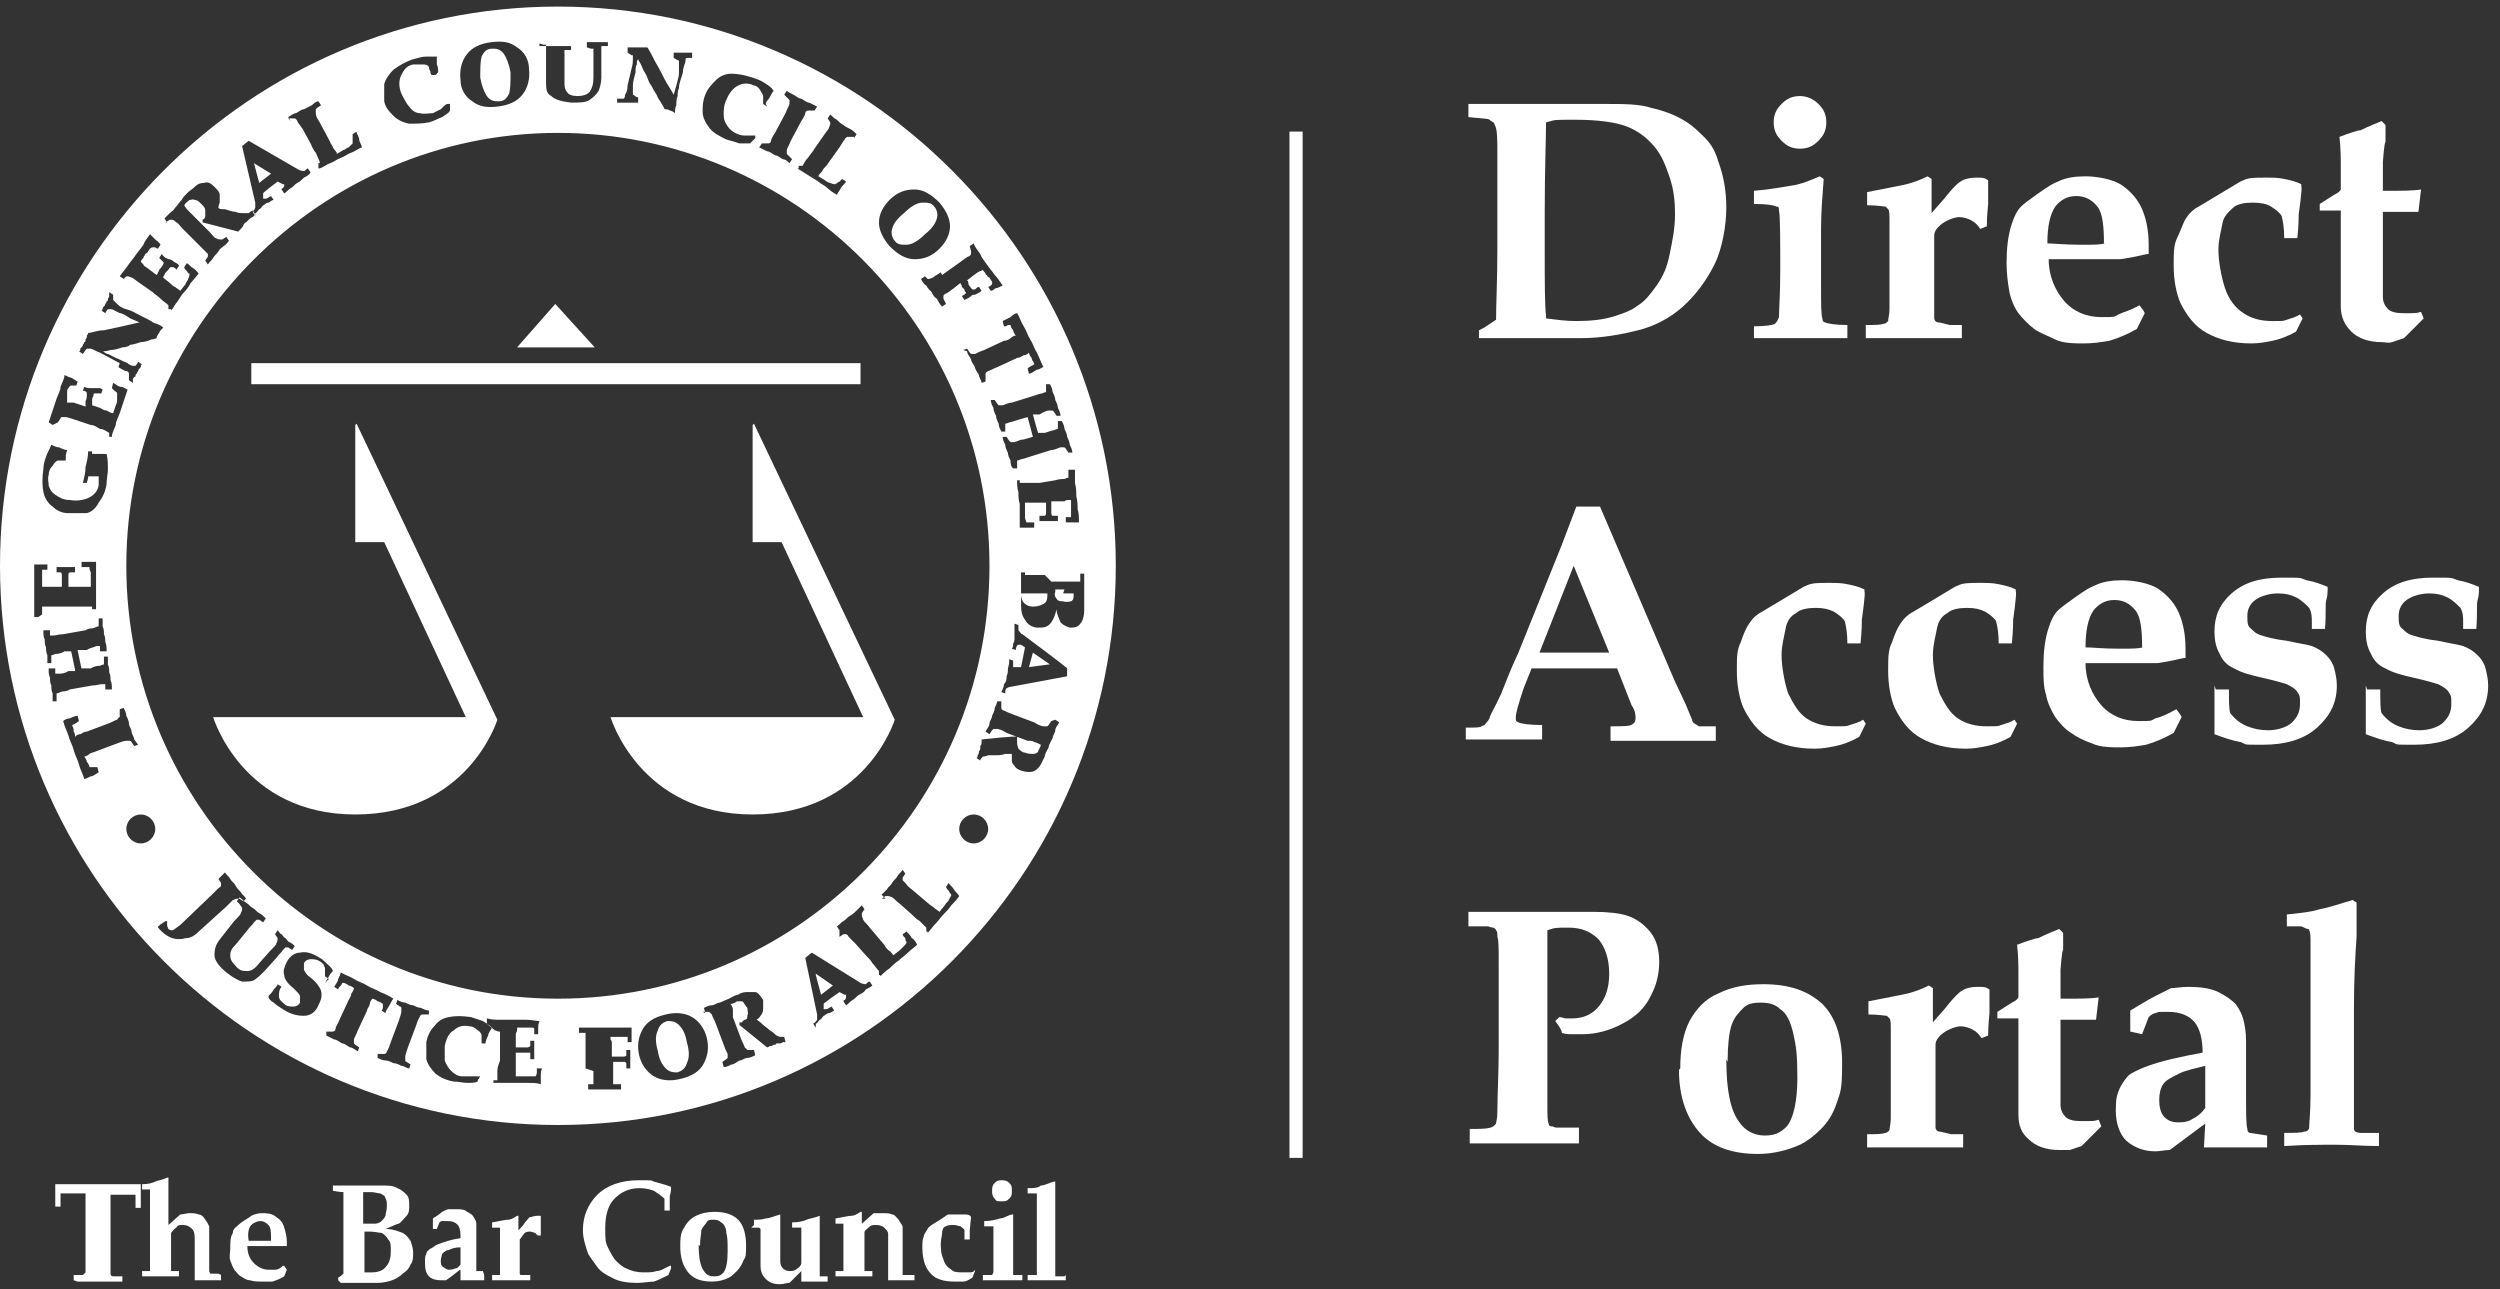 <?xml version="1.0" encoding="UTF-8"?>
<svg id="Layer_1" xmlns="http://www.w3.org/2000/svg" xmlns:xlink="http://www.w3.org/1999/xlink" version="1.1" viewBox="0 0 190 98">
  <rect x="0" y="0" width="190" height="98" fill="#333333" stroke="none"/>
  <!-- Generator: Adobe Illustrator 29.7.0, SVG Export Plug-In . SVG Version: 2.1.1 Build 138)  -->
  <defs>
    <style>
      .st0 {
        mask: url(#mask);
      }

      .st1 {
        fill-rule: evenodd;
      }

      .st1, .st2 {
        fill: #fff;
      }

      .st3 {
        mask: url(#mask-3);
      }

      .st4 {
        mask: url(#mask-1);
      }

      .st5 {
        mask: url(#mask-22);
      }
    </style>
    <mask id="mask" x="0" y=".5" width="84.7" height="85" maskUnits="userSpaceOnUse">
      <g id="mask-2">
        <polygon id="path-1" class="st1" points="0 85.5 84.7 85.5 84.7 .5 0 .5 0 85.5"/>
      </g>
    </mask>
    <mask id="mask-1" x="0" y=".5" width="84.7" height="85" maskUnits="userSpaceOnUse">
      <g id="mask-21" data-name="mask-2">
        <polygon id="path-11" data-name="path-1" class="st1" points="0 85.5 84.7 85.5 84.7 .5 0 .5 0 85.5"/>
      </g>
    </mask>
    <mask id="mask-22" data-name="mask-2" x="0" y=".5" width="84.7" height="85" maskUnits="userSpaceOnUse">
      <g id="mask-23" data-name="mask-2">
        <polygon id="path-12" data-name="path-1" class="st1" points="0 85.5 84.7 85.5 84.7 .5 0 .5 0 85.5"/>
      </g>
    </mask>
    <mask id="mask-3" x="0" y=".5" width="84.7" height="85" maskUnits="userSpaceOnUse">
      <g id="mask-24" data-name="mask-2">
        <polygon id="path-13" data-name="path-1" class="st1" points="0 85.5 84.7 85.5 84.7 .5 0 .5 0 85.5"/>
      </g>
    </mask>
  </defs>
  <g id="SYMBOLS">
    <g id="_x34_-Sitewide_x2F_desktop_x2F_header_x2F_single">
      <g id="Group">
        <g id="Group-8">
          <path id="Fill-1" class="st1" d="M72.9,63c0,.6.5,1.1,1.1,1.1s1.1-.5,1.1-1.1-.5-1.1-1.1-1.1-1.1.5-1.1,1.1h0ZM9.6,63c0,.6.5,1.1,1.1,1.1s1.1-.5,1.1-1.1-.5-1.1-1.1-1.1-1.1.5-1.1,1.1h0ZM79.9,54.8h0s-.2.3-.2.3c0,0,0,0-.1.1,0,0-.1,0-.3,0-.1,0-.4-.1-.7-.3l-1.6-.6c-.3-.1-.5-.2-.7-.3-.1,0-.2-.1-.2-.2,0,0,0-.1,0-.2v-.3c0,0,0,0,0,0h-.3c0-.1,0-.1,0-.1,0,.2-.1.4-.2.6,0,.2-.1.4-.2.6,0,.2-.2.4-.2.6,0,.2-.2.4-.3.6h0s.3.2.3.2h0s.2-.3.2-.3c0,0,0,0,.1-.1,0,0,.1,0,.3,0,.1,0,.4.1.7.3l1.6.6c0,0,.2,0,.2,0,0,0,.2,0,.3.1.1,0,.3.1.5.2,0,.2-.2.4-.2.5,0,.1-.2.2-.4.2-.1,0-.4,0-.6-.1-.2,0-.4-.2-.5-.3,0-.1-.1-.2-.1-.4,0-.1,0-.2,0-.3,0,0,0,0,0-.1,0,0,0,0,0-.1h0c0-.1-2.7.2-2.7.2,0,0,0,.1,0,.2,0,.1,0,.2-.1.3,0,.1,0,.2,0,.2,0,0,0,.1-.1.2,0,.1,0,.2-.1.3,0,.1,0,.2-.1.2h0s.3.2.3.2h0c0-.1.1-.2.2-.3,0,0,.2,0,.4-.1,0,0,.3,0,.5,0,.3,0,.5,0,.8-.1.3,0,.4,0,.5,0,0,0,0,.2,0,.4,0,.2,0,.3.2.5.1.2.3.3.6.4.4.1.7.1.9,0,.2-.1.4-.3.5-.5.1-.2.2-.4.3-.6,0-.2.2-.5.3-.7,0-.2.2-.5.3-.7,0-.2.2-.4.2-.6,0-.2.2-.4.3-.6h0s-.3-.2-.3-.2ZM79.7,50.5l-1.5.2.3-1.1,1.3.9ZM77.1,47.7h0c0,.2,0,.3,0,.4,0,.1,0,.3,0,.4,0,.1,0,.3-.1.4,0,.1,0,.3-.1.4h0s.3.1.3.1h0c0-.2.1-.4.2-.4,0,0,.1,0,.2,0,0,0,0,0,0,0,0,0,0,0,0,0l.3.2-.3,1.5h-.4c0,0,0,0-.1,0,0,0,0,0-.1,0,0,0,0,0,0-.1,0,0,0-.1,0-.2,0,0,0-.1,0-.2h0s-.3-.1-.3-.1h0c0,.2,0,.4-.1.7,0,.2,0,.4-.1.6,0,.2,0,.4-.2.6,0,.2-.1.4-.2.6h0s.3.1.3.1h0c0-.2,0-.3.1-.4,0,0,.2-.1.3-.1l4.3-.8v-.6c.1,0-3.4-2.6-3.4-2.6-.1,0-.2-.2-.3-.3,0,0,0-.2,0-.4h0s-.3-.1-.3-.1ZM80.8,45.1c.1,0,.3,0,.4,0,.1,0,.2,0,.4,0,0,0,0,0,0,.1,0,0,0,0,0,0,0,.2,0,.4-.2.5-.1,0-.3.1-.6,0-.2,0-.4,0-.5-.2-.1-.1-.2-.3-.1-.5v-.2s.7,0,.7,0ZM79.6,45.1c0,0,0,.1,0,.2,0,.3-.1.5-.3.6-.2.1-.4.2-.8.2-.3,0-.5-.1-.7-.3-.1-.1-.2-.4-.2-.6,0,0,0,0,0-.1,0,0,0,0,0,0,0,0,.2,0,.3,0,.1,0,.2,0,.4,0h1.2ZM79.4,43.7c-.3,0-.5,0-.8,0-.3,0-.5,0-.7,0,0,0,0,0,0,0,0,0,0,0,0,0v-.2c0,0-.1,0-.1,0h-.2s0,0,0,0c0,.2,0,.3,0,.5,0,.2,0,.3,0,.5,0,.2,0,.4,0,.6,0,.2,0,.4,0,.6,0,.6,0,1,.3,1.4.2.4.6.6,1,.6.4,0,.7,0,1-.4.2-.3.3-.6.4-1h0c0,.4.2.7.3,1,.2.2.4.3.7.4.3,0,.6,0,.8-.3.2-.2.3-.6.3-1,0-.3,0-.5,0-.8,0-.3,0-.5,0-.8,0-.2,0-.4,0-.6,0-.2,0-.4,0-.6h0s-.3,0-.3,0h0s0,.4,0,.4c0,0,0,.1,0,.2,0,0-.1,0-.3,0-.2,0-.4,0-.7,0h-1.2ZM81.2,35.7h0s0,.4,0,.4c0,0,0,.1,0,.2,0,0-.1,0-.3.1-.1,0-.4,0-.7.1l-1.2.2c-.3,0-.5,0-.8,0-.3,0-.5,0-.7,0,0,0,0,0,0,0,0,0,0,0,0,0h0c0-.1,0-.2,0-.2h-.2s0,0,0,0c0,.3,0,.6.1.9,0,.3,0,.6.1.9,0,.3,0,.6,0,.9,0,.3,0,.6,0,.9h0c.1,0,.3,0,.5,0,.2,0,.4,0,.6,0h0s0-.4,0-.4h0c0,0-.2,0-.3,0-.1,0-.2,0-.3,0,0-.1-.1-.2-.1-.4,0-.1,0-.3,0-.5v-.6c.1,0,.3,0,.4,0,.2,0,.3,0,.5,0h.7s0,0,0,.1c0,0,0,.1,0,.2,0,0,0,.2,0,.3,0,.1,0,.2,0,.3,0,0,0,0-.1.1,0,0-.2,0-.4,0h0s0,.4,0,.4h0s.1,0,.2,0c.1,0,.2,0,.3,0,.1,0,.2,0,.2,0,0,0,0,0,.1,0,0,0,.1,0,.2,0,0,0,.2,0,.4,0h0s0-.4,0-.4h0c-.2,0-.3,0-.4,0,0,0-.1,0-.1-.2,0,0,0-.2,0-.5,0,0,0-.1,0-.2,0,0,0-.1,0-.2h1c.1-.1.2-.1.3-.1,0,0,.2,0,.2,0,0,.1,0,.3,0,.3,0,0,0,.1,0,.2,0,0,0,.2,0,.3,0,.1,0,.2,0,.3,0,.1,0,.2,0,.2,0,0,0,0-.2,0-.1,0-.2,0-.2,0h0s0,.4,0,.4h0c.2,0,.4,0,.5,0,.1,0,.3,0,.5,0h0c0-.4,0-.7-.1-1,0-.3,0-.6-.1-1,0-.3,0-.6-.1-1,0-.3,0-.6,0-1h0s-.3,0-.3,0ZM78.5,31.5h.5c.3-.2.6-.3.7-.3.1,0,.2,0,.3,0,0,0,0,0,.1.1l.2.3h0s.3,0,.3,0h0c0-.2-.1-.4-.2-.6,0-.2-.1-.4-.2-.6,0-.2-.1-.4-.2-.6,0-.2-.1-.4-.2-.6h0s-.3,0-.3,0h0s0,.4,0,.4c0,0,0,.1,0,.2,0,0-.1,0-.3.1-.1,0-.4.1-.7.2l-1.6.5c-.3,0-.6.2-.7.2-.1,0-.2,0-.3,0,0,0,0,0-.1-.1l-.2-.3h0s-.3,0-.3,0h0c0,.2.1.4.2.6,0,.2.1.4.2.6,0,.2.1.4.2.6,0,.2.1.4.2.6h0s.3,0,.3,0h0s0-.4,0-.4c0,0,0-.1,0-.2,0,0,.1,0,.3-.1.1,0,.4-.1.7-.2l.7-.2.4,1.5-.7.2c-.3,0-.6.2-.7.2-.1,0-.2,0-.3,0,0,0,0,0-.1-.1l-.2-.3h0s-.3,0-.3,0h0c0,.2.1.4.2.6,0,.2.1.4.2.6,0,.2.1.4.2.6,0,.2,0,.4.2.6h0s.3,0,.3,0h0s0-.4,0-.4c0,0,0-.1,0-.2,0,0,.1,0,.3-.1.1,0,.4-.1.7-.2l1.6-.5c.3,0,.6-.2.7-.2.1,0,.2,0,.3,0,0,0,0,0,.1.1l.2.3h0s.3,0,.3,0h0c0-.2-.1-.4-.2-.6,0-.2-.1-.4-.2-.6,0-.2-.1-.4-.2-.6,0-.2-.1-.4-.2-.6h0s-.3,0-.3,0h0s0,.4,0,.4c0,0,0,.1,0,.2,0,0-.1,0-.3.1-.1,0-.4.1-.7.2h-.5c0,.1-.4-1.4-.4-1.4ZM73.5,26.7h0c0,.2.2.4.3.6,0,.2.2.4.3.6,0,.2.2.4.3.6,0,.2.2.4.2.6h0s.3-.1.3-.1h0s0-.4,0-.4c0,0,0-.1,0-.2,0,0,0-.1.2-.2.1,0,.4-.2.7-.3l1.5-.7c.2,0,.3-.1.5-.2.2,0,.3-.1.4-.2,0,.1.1.3.2.4,0,.1.1.3.2.4,0,0,0,0,0,.1,0,0,0,0,0,0,0,0,0,0-.2.1,0,0-.2.1-.3.2h0c0,0,.1.4.1.4h0c.2,0,.4-.2.6-.3.2,0,.4-.2.5-.2h0c-.2-.4-.3-.7-.5-1.1-.2-.3-.3-.7-.5-1-.2-.3-.3-.7-.5-1-.2-.3-.3-.7-.5-1h0c-.1,0-.3.1-.5.3-.2.1-.4.2-.6.3h0s.1.4.1.4h0c.1,0,.2,0,.3-.1.1,0,.2,0,.2,0,0,0,0,0,0,0,0,0,0,0,0,0,0,.1.1.3.2.4,0,.1.1.3.2.4-.1,0-.3.1-.4.2s-.3.2-.5.2l-1.5.7c-.3.1-.5.2-.7.3-.1,0-.2,0-.3,0,0,0,0,0-.1-.1l-.2-.3h0s-.3.1-.3.1ZM71.5,20.7c-.3.2-.5.3-.6.4-.1,0-.2.1-.3.1,0,0,0,0-.1,0l-.2-.2h0s-.3.2-.3.2h0c.1.2.2.4.4.5.1.2.2.3.4.5.1.2.2.4.4.5.1.2.2.4.4.6h0s.3-.2.3-.2h0c0,0-.2-.4-.2-.4,0,0,0-.1,0-.2,0,0,0-.1.2-.2.1,0,.3-.2.6-.4l.5-.4c0,0,0,.1.1.2,0,0,0,0,0,.1,0,0,.1.1.2.2,0,0,0,.2.1.2,0,0,0,0,0,.1,0,0-.1.1-.3.2h0s.2.3.2.3h0s0,0,.2-.1c0,0,.2-.1.3-.2,0,0,.1-.1.2-.1,0,0,0,0,.1,0,0,0,0,0,.2-.1,0,0,.2-.1.3-.2h0s-.2-.3-.2-.3h0c-.1,0-.2.1-.3.2,0,0-.1,0-.2,0,0,0-.2-.2-.3-.4,0,0,0,0,0-.1,0,0,0-.1-.1-.2l.8-.6c0,0,.2-.1.2-.1,0,0,.1,0,.2-.1,0,.1.2.2.2.3,0,0,0,.1.1.1,0,0,0,.1.2.2,0,0,.1.2.2.3,0,0,0,.2,0,.2,0,0,0,0-.1.1,0,0-.1.1-.2.1h0s.2.3.2.3h0c.2,0,.3-.2.4-.2.1,0,.3-.1.5-.2h0c-.2-.3-.4-.6-.6-.8-.2-.3-.4-.5-.6-.8-.2-.3-.4-.5-.5-.8-.2-.3-.4-.5-.5-.8h0s-.3.2-.3.2h0s.1.4.1.4c0,0,0,.1,0,.2,0,0,0,.1-.2.2-.1,0-.3.2-.6.4l-1.4,1ZM68.7,16.2c.5-.5,1-.8,1.4-.8.4,0,.7,0,.9.3.2.2.3.6.2.9-.1.4-.4.8-.9,1.2-.5.5-1,.8-1.4.8-.4,0-.7,0-.9-.3-.2-.2-.3-.6-.2-.9.1-.4.4-.8.9-1.2h0ZM67.6,15.2c-.5.5-.8,1.1-.8,1.7,0,.6.3,1.2.8,1.8.6.6,1.2,1,1.9,1,.7,0,1.3-.2,1.9-.8.5-.5.8-1.1.8-1.7,0-.6-.3-1.2-.8-1.8-.6-.6-1.2-1-1.9-1-.7,0-1.3.2-1.9.8h0ZM62.9,9h0s.2.3.2.3c0,0,0,0,0,.1,0,0,0,.1-.1.3,0,.1-.2.3-.4.6l-.7,1c-.1.2-.3.4-.5.7-.2.2-.3.4-.4.6,0,0,0,0,0,0,0,0,0,0-.1,0h-.2s0,0,0,0v.2c-.1,0-.1,0-.1,0,.3.2.5.3.8.5.3.2.5.3.8.5.2.2.5.3.7.5.2.2.5.4.7.5h0c.1-.2.2-.3.3-.5.1-.2.3-.3.4-.5h0s-.3-.2-.3-.2h0c0,0-.2.2-.2.2,0,0-.2.1-.3.2-.1,0-.2,0-.4-.1-.1,0-.3-.1-.4-.2l-.5-.3c0-.1.2-.3.3-.4,0-.1.2-.3.3-.4l1-1.4c.2-.3.3-.5.4-.6,0-.1.2-.2.2-.2,0,0,.1,0,.2,0h.3c0,.1,0,.1,0,.1l.2-.3h0c-.2-.2-.3-.3-.5-.4-.2-.1-.4-.2-.5-.3-.2-.1-.3-.2-.5-.4-.2-.1-.3-.2-.5-.4h0s-.2.3-.2.3ZM57.7,11.2h0c.2.1.4.2.6.3.2,0,.4.2.6.3.2,0,.4.2.6.3.2,0,.4.2.5.3h0s.2-.3.2-.3h0s-.3-.3-.3-.3c0,0,0,0-.1-.1,0,0,0-.1,0-.3,0-.1.2-.4.3-.7l.8-1.5c.2-.3.3-.5.3-.6,0-.1.1-.2.2-.2,0,0,.1,0,.2,0h.3c0,0,0,0,0,0l.2-.3h0c-.2-.1-.4-.2-.6-.3-.2,0-.4-.2-.6-.3-.2,0-.4-.2-.6-.3-.2-.1-.4-.2-.5-.3h0s-.2.3-.2.3h0s.3.3.3.3c0,0,0,0,.1.1,0,0,0,.1,0,.3,0,.1-.2.4-.3.7l-.8,1.5c-.2.3-.3.5-.3.6,0,.1-.1.2-.2.2,0,0-.1,0-.2,0h-.3c0,0,0,0,0,0l-.2.3ZM58.2,7.9h0c0-.2.2-.3.3-.5.1-.2.2-.4.3-.5h0c-.2-.3-.4-.4-.7-.6-.3-.2-.6-.3-.9-.4-.6-.2-1.2-.3-1.6-.3-.5,0-.9.2-1.2.5-.3.3-.6.6-.8,1.1-.2.5-.2.9-.2,1.3,0,.4.2.8.5,1.2.3.4.7.6,1.3.9.4.1.7.2,1,.3.3,0,.6,0,.8,0,0,0,.1-.1.2-.2,0,0,.1-.1.2-.2v-.2c-.3,0-.5,0-.7,0-.2,0-.4,0-.6-.1-.3-.1-.6-.3-.8-.6-.2-.3-.3-.5-.3-.9,0-.3,0-.7.2-1.1.2-.5.5-.9.9-1.1.4-.2.8-.2,1.2,0,.2,0,.4.2.5.4.1.2.2.3.2.4,0,0,0,.2,0,.3,0,.1,0,.2,0,.3h0s.3.2.3.2ZM47.7,6.5c0,.3-.1.6-.2.7,0,.1,0,.2-.1.3,0,0,0,0-.2,0h-.3s0,0,0,0v.3c0,0,0,0,0,0,0,0,.1,0,.2,0,.1,0,.2,0,.4,0,.1,0,.2,0,.3,0,0,0,.1,0,.2,0,.1,0,.2,0,.3,0,.1,0,.2,0,.2,0h0s0-.4,0-.4h0c-.2,0-.3-.2-.4-.2,0,0,0-.1,0-.2,0,0,0-.2,0-.5,0-.3.1-.6.2-1,0-.2,0-.5.1-.6,0-.2,0-.3.1-.4,0,.1.2.3.3.6.1.3.3.5.4.8.1.3.2.5.3.6.1.2.2.4.4.7.1.3.3.5.4.7.1.2.2.3.2.4.1,0,.3,0,.4.1.1,0,.3.1.4.2h0c0-.2,0-.4.1-.6,0-.2,0-.5.1-.7,0-.2,0-.4.1-.6,0-.4.2-.8.3-1.2,0-.4.2-.7.2-.9,0-.1,0-.2.1-.2,0,0,.2,0,.4,0h0s0-.4,0-.4h0s-.1,0-.2,0c-.1,0-.2,0-.3,0-.1,0-.2,0-.2,0,0,0-.1,0-.2,0-.1,0-.2,0-.3,0-.1,0-.2,0-.2,0h0s0,.4,0,.4h0c.2.1.3.2.4.2,0,0,0,0,0,.2,0,0,0,.2,0,.3s0,.3,0,.5c0,.2-.1.5-.2.9l-.2.7c-.2-.4-.5-.8-.7-1.2-.2-.4-.4-.8-.7-1.3-.2-.4-.4-.8-.6-1.1,0,0-.1,0-.2,0-.1,0-.2,0-.4,0-.1,0-.2,0-.2,0,0,0-.1,0-.2,0-.1,0-.2,0-.3,0-.1,0-.2,0-.2,0h0s0,.4,0,.4h0s.3.2.3.2c0,0,.1,0,.1,0,0,0,0,.1,0,.3,0,.1,0,.4-.1.7l-.4,1.7ZM41,3.3h0s.3.1.3.1c0,0,.1,0,.2,0,0,0,0,.1,0,.3,0,.1,0,.4,0,.7v1.8c0,.5,0,.9.4,1.1.3.3.8.4,1.5.5.6,0,1.1,0,1.4-.2.3-.2.5-.4.7-.7.1-.3.2-.6.2-1v-1.4c0-.3,0-.6,0-.7,0-.1,0-.2,0-.3,0,0,0,0,.2,0h.3c0,0,0,0,0,0v-.3s0,0,0,0c-.1,0-.3,0-.4,0-.1,0-.3,0-.4,0-.2,0-.3,0-.4,0-.1,0-.3,0-.4,0h0s0,.4,0,.4h0s.3.1.3.1c0,0,.1,0,.2,0,0,0,0,.1,0,.3,0,.2,0,.4,0,.7v1.2c0,.5-.1.8-.3,1.1-.2.2-.5.3-.9.3-.4,0-.7-.1-.8-.3-.2-.2-.2-.5-.2-.8v-1.4c0-.3,0-.6,0-.7,0-.2,0-.2,0-.3,0,0,0,0,.2,0h.3c0,0,0,0,0,0v-.3s0,0,0,0c-.2,0-.4,0-.6,0-.2,0-.4,0-.6,0-.2,0-.4,0-.6,0-.2,0-.4,0-.6,0h0s0,.4,0,.4ZM36.5,5.9c0-.7,0-1.2.1-1.6.2-.4.4-.6.8-.6.3,0,.6,0,.9.4.2.3.4.8.5,1.4,0,.7,0,1.2-.1,1.6-.2.4-.4.6-.8.6-.3,0-.6,0-.9-.4-.2-.3-.4-.8-.5-1.4h0ZM35,6.1c0,.7.4,1.3.9,1.6.5.4,1.1.5,1.9.4.9-.1,1.5-.4,1.9-.9.4-.5.6-1.2.5-2,0-.7-.4-1.3-.9-1.6-.5-.4-1.1-.5-1.9-.4-.9.1-1.5.4-1.9.9-.4.5-.6,1.2-.5,2h0ZM33.3,5.5h0c0-.2,0-.4-.1-.6,0-.2,0-.4,0-.6h0c-.2,0-.5,0-.8,0-.3,0-.6.1-1,.2-.6.2-1.1.5-1.5.8-.3.3-.6.7-.7,1.1,0,.4,0,.8,0,1.3.1.5.4.8.7,1.1.3.3.7.5,1.2.6.5,0,1,0,1.5-.1.4-.1.7-.3,1-.4.3-.2.5-.3.6-.5,0,0,0-.2,0-.3,0,0,0-.2,0-.2h-.2c-.1,0-.3.2-.5.4-.2.1-.4.2-.6.3-.3,0-.6.1-1,0-.3,0-.6-.2-.8-.5-.2-.2-.4-.6-.6-1-.2-.5-.2-1,0-1.4.2-.4.4-.7.9-.8.2,0,.5,0,.7,0,.2,0,.4,0,.5.2,0,0,0,.2.1.3,0,0,0,.2.1.3h0s.3,0,.3,0ZM21.9,9h0s.3,0,.3,0c0,0,.1,0,.2,0,0,0,.1,0,.2.2,0,.1.2.3.4.6l.6,1.1c.1.2.2.5.4.7.1.2.2.5.3.7,0,0,0,0,0,0,0,0,0,0,0,.1h-.1c0,.1,0,.2,0,.2v.2c0,0,.1,0,.1,0,.3-.1.5-.3.8-.4.3-.1.5-.3.8-.4.3-.1.5-.3.8-.4.3-.1.5-.3.8-.4h0c0-.2-.2-.4-.2-.6,0-.2-.2-.4-.2-.6h0s-.3.2-.3.2h0c0,.1,0,.2,0,.4,0,.1,0,.2,0,.3,0,0-.2.2-.3.3-.1,0-.3.2-.4.2l-.5.3c0-.2-.2-.3-.3-.5,0-.1-.2-.3-.2-.4l-.8-1.5c-.2-.3-.3-.5-.3-.7,0-.1,0-.2,0-.3,0,0,0,0,.1-.1l.3-.2h0s-.2-.3-.2-.3h0c-.2,0-.4.2-.5.3-.2.1-.4.2-.6.3-.2,0-.4.2-.6.3-.2,0-.4.2-.6.3h0s.2.3.2.3ZM19.3,12.4l1.3.8-.9.7-.4-1.5ZM19.4,16.2h0c.1,0,.2-.2.3-.3.1,0,.2-.2.3-.3.1,0,.2-.2.4-.2.1,0,.2-.2.4-.2h0s-.2-.3-.2-.3h0c-.2.1-.3.2-.4.2,0,0-.1,0-.2,0,0,0,0,0,0,0,0,0,0,0,0,0v-.4c-.1,0,1.1-.9,1.1-.9l.4.2s0,0,.1,0c0,0,0,0,0,0,0,0,0,0,0,.1,0,0,0,.1-.1.2,0,0-.1,0-.1.1h0s.2.3.2.3h0c.2-.1.3-.3.5-.4.2-.1.3-.3.5-.4.2-.1.3-.2.5-.4.2-.1.4-.2.5-.4h0s-.2-.3-.2-.3h0c-.1,0-.2.2-.3.2,0,0-.2,0-.4-.1l-3.8-2.2-.5.4,1,4.3c0,.2,0,.3,0,.4,0,0-.1.2-.2.3h0s.2.3.2.3ZM12.6,16.9h0l.3-.2c0,0,.1,0,.2,0,0,0,.1,0,.3.2.1,0,.3.3.5.5l1.2,1.2c.2.2.4.4.5.5.1.1.2.2.2.2,0,0,0,.1,0,.2l-.2.3h0c0,0,.2.3.2.3h0c.1-.2.3-.3.4-.5.1-.2.3-.3.4-.5.1-.2.3-.3.4-.4.2-.1.3-.3.4-.4h0s-.2-.3-.2-.3h0s-.3.2-.3.2c0,0-.1,0-.2,0,0,0-.1,0-.3-.1-.1,0-.3-.3-.5-.5l-1.2-1.2c0,0-.1-.1-.2-.2,0,0-.1-.1-.2-.2,0,0-.2-.2-.3-.4.1-.2.3-.3.4-.4.1,0,.3-.1.4,0,.2,0,.3.1.5.3.2.2.3.3.3.5,0,.1,0,.3,0,.4,0,.1,0,.2-.2.3,0,0,0,0,0,0,0,0,0,0,0,0v.2s2.7.7,2.7.7c0,0,0,0,.2-.2,0,0,.2-.2.2-.3,0,0,.1-.2.2-.2,0,0,0,0,.2-.2,0,0,.2-.2.3-.2,0,0,.1-.1.2-.2h0s-.2-.3-.2-.3h0c0,0-.2.1-.3.2,0,0-.2,0-.5,0,0,0-.3,0-.5-.1-.2,0-.5-.1-.8-.2-.3,0-.4,0-.5-.1,0,0,0-.2.1-.4,0-.2,0-.3,0-.6,0-.2-.2-.4-.4-.6-.3-.3-.5-.4-.8-.3-.3,0-.5.1-.7.3-.2.2-.4.3-.5.4-.2.2-.4.4-.5.6-.2.2-.3.4-.5.6-.1.2-.3.3-.4.4-.1.1-.3.3-.4.4h0s.2.3.2.3ZM9.4,21.2h0s.2-.2.2-.2c0,0,0,0,.1,0,0,0,.1,0,.3.1.1,0,.3.2.6.4l1,.7c.2.2.4.3.6.5.2.2.4.3.6.5,0,0,0,0,0,0,0,0,0,0,0,.1v.2s0,0,0,0h.2c0,.1,0,.1,0,.1.2-.2.3-.5.5-.7.2-.3.3-.5.5-.7.2-.2.4-.5.5-.7.2-.2.4-.5.6-.7h0c-.1-.1-.2-.3-.4-.4-.2-.1-.3-.3-.5-.4h0s-.2.3-.2.3h0c0,.1.1.2.2.3,0,0,.1.2.2.2,0,.1,0,.2-.1.4,0,.1-.2.3-.2.4l-.4.5c-.1-.1-.3-.2-.4-.3-.1,0-.3-.2-.4-.3l-.5-.4c0,0,0-.1.1-.2,0,0,0-.1.1-.2,0,0,.1-.1.2-.2,0,0,.1-.2.2-.2,0,0,0,0,.1,0,0,0,.2,0,.3.2h0s.2-.3.2-.3h0c0,0,0-.1-.2-.2,0,0-.2-.1-.3-.2,0,0-.2-.1-.2-.1,0,0,0,0-.1,0,0,0,0,0-.2-.1,0,0-.2-.1-.3-.3h0s-.2.3-.2.3h0c.1.1.2.2.3.3s0,.1,0,.2c0,0-.1.2-.3.4,0,0,0,.1-.1.2,0,0,0,.1-.1.2l-.8-.6c0,0-.2-.1-.2-.2,0,0-.1-.1-.2-.2,0-.1.1-.2.2-.3,0,0,0-.1.1-.2,0,0,0-.1.2-.2,0,0,.1-.2.2-.3,0,0,.1-.1.2-.1,0,0,0,0,.2,0,0,0,.1.1.2.1h0s.2-.3.2-.3h0c-.1-.2-.3-.3-.4-.4-.1-.1-.2-.2-.4-.4h0c-.2.3-.4.5-.5.8-.2.3-.4.5-.6.8-.2.3-.4.5-.6.8-.2.3-.4.5-.6.8h0s.3.2.3.2ZM9,27.9c.3.2.5.3.6.3.1,0,.2.1.2.2,0,0,0,.1,0,.2v.3c0,0,0,0,0,0l.3.2h0s0-.1,0-.2c0-.1,0-.2.2-.3,0-.1,0-.2.1-.2,0,0,0-.1.1-.2,0-.1.1-.2.2-.3,0-.1,0-.2.1-.2h0s-.3-.2-.3-.2h0c-.1.2-.2.3-.2.3,0,0-.1,0-.2,0,0,0-.2,0-.4-.2-.3-.1-.6-.3-.9-.4-.2-.1-.4-.2-.6-.3-.2,0-.3-.2-.4-.2.1,0,.3,0,.6-.1.3,0,.6-.1.9-.2.3,0,.5-.1.6-.2.2,0,.5-.1.8-.2.3,0,.6-.1.8-.2.2,0,.4-.1.4-.1,0-.1.1-.3.2-.4,0-.1.2-.3.3-.4h0c-.2-.2-.3-.2-.5-.3-.2,0-.4-.2-.6-.3-.2-.1-.4-.2-.6-.3-.4-.2-.7-.4-1.1-.5s-.6-.3-.8-.5c0,0-.1-.1-.2-.2,0,0,0-.2,0-.4h0s-.3-.2-.3-.2h0s0,.1,0,.2c0,.1,0,.2-.1.3,0,.1,0,.2-.1.2,0,0,0,.1-.1.2,0,.1-.1.2-.2.3,0,.1,0,.2-.1.2h0s.3.2.3.2h0c.1-.2.2-.3.2-.3,0,0,.1,0,.2,0,0,0,.2,0,.3.1,0,0,.2.1.4.2.2,0,.5.2.8.4l.7.3c-.4.1-.9.2-1.3.3-.5.1-.9.2-1.4.3-.5,0-.9.2-1.2.2,0,0,0,.1-.1.2,0,.1,0,.2-.1.3,0,.1,0,.2-.1.2,0,0,0,.1-.1.2,0,.1-.1.2-.2.3,0,.1,0,.2-.1.2h0s.3.2.3.2h0s.2-.3.2-.3c0,0,0,0,.1-.1,0,0,.1,0,.3,0,.1,0,.4.2.7.3l1.5.8ZM4.4,32.1h0s.2-.3.2-.3c0,0,0-.1.1-.1,0,0,.1,0,.3,0,.1,0,.4.1.7.2l1.2.4c.3,0,.5.2.7.3.3,0,.5.2.7.3,0,0,0,0,0,0,0,0,0,0,0,.1v.2s0,0,0,0h.2c0,0,0,0,0,0,0-.3.2-.6.3-.9,0-.3.2-.6.3-.9.1-.3.2-.6.3-.9.1-.3.2-.6.3-.9h0c-.1,0-.3-.2-.5-.2s-.4-.2-.6-.3h0s-.1.4-.1.4h0c0,0,.1.1.2.2,0,0,.2.1.2.2,0,.1,0,.2,0,.4,0,.2,0,.3-.1.5l-.2.6c-.2,0-.3-.1-.5-.2-.2,0-.3-.1-.5-.2l-.6-.2c0,0,0-.1,0-.2,0,0,0-.1,0-.2,0,0,0-.2.1-.3,0-.1,0-.2.1-.2,0,0,0,0,.1,0,0,0,.2,0,.4,0h0s.1-.3.1-.3h0c0,0,0,0-.2-.1-.1,0-.2,0-.3,0-.1,0-.2,0-.2,0,0,0,0,0-.1,0s-.1,0-.2,0c0,0-.2,0-.4-.1h0s-.1.3-.1.3h0c.2,0,.3.1.3.2,0,0,0,.1,0,.2,0,0,0,.2-.1.4,0,0,0,.1,0,.2,0,0,0,.1,0,.2l-.9-.3c0,0-.2,0-.3,0,0,0-.1,0-.2,0,0-.1,0-.3,0-.3,0,0,0-.1,0-.2,0,0,0-.1,0-.3,0-.1,0-.2.1-.3,0,0,.1-.2.2-.2,0,0,.1,0,.2,0,0,0,.2,0,.2,0h0s.1-.3.1-.3h0c-.2-.1-.3-.2-.5-.3-.1,0-.3-.1-.5-.2h0c0,.3-.2.6-.3.9,0,.3-.2.6-.3.9-.1.3-.2.6-.3.9-.1.3-.2.6-.3.9h0s.3.2.3.2ZM5.1,34.2h0c-.2,0-.4-.1-.6-.2-.2,0-.4-.1-.6-.2h0c-.1.3-.3.6-.4.9-.1.3-.2.6-.2.9-.1.7-.1,1.3,0,1.8.1.5.4.9.7,1.1.3.3.7.5,1.2.5.5,0,.9,0,1.3,0s.8-.4,1-.8c.3-.4.5-.8.6-1.4,0-.4.1-.8.1-1.1,0-.4,0-.8-.1-1.2h0c0,0-.1,0-.2,0,0,0-.2,0-.3,0-.2,0-.4,0-.4,0,0,0-.1,0-.2,0,0,0,0,0,0,0,0,0,0-.1,0-.2h0s-.3,0-.3,0h0c0,.4-.1.8-.2,1.2,0,.4-.1.8-.2,1.2h0s.3,0,.3,0h0s.1-.4.1-.4c0,0,0,0,0-.1,0,0,0,0,0,0,0,0,0,0,0,0,0,0,.2,0,.3,0,.1,0,.2,0,.3,0,0,0,.2,0,.2,0,0,0,0,.2,0,.3,0,.1,0,.2,0,.3,0,.4-.3.8-.7,1-.4.2-.9.3-1.5.2-.5,0-.8-.2-1.1-.4-.3-.2-.4-.4-.5-.7,0-.3-.1-.5,0-.8,0-.3.1-.5.3-.7.1-.2.3-.4.4-.4,0,0,.2,0,.3,0,.1,0,.2,0,.3,0h0s0-.4,0-.4ZM3.2,46.7h0s0-.4,0-.4c0,0,0-.1,0-.2,0,0,.1,0,.3,0,.1,0,.4,0,.7,0h1.3c.3,0,.5,0,.8,0,.3,0,.5,0,.7,0,0,0,0,0,0,0,0,0,0,0,0,0v.2c0,0,.1,0,.1,0h.2s0,0,0,0c0-.3,0-.6,0-.9,0-.3,0-.6,0-.9,0-.3,0-.6,0-.9s0-.6,0-.9h0c-.1,0-.3,0-.5,0s-.4,0-.6,0h0s0,.4,0,.4h0c0,0,.2,0,.3,0,.1,0,.2,0,.3,0,0,.1,0,.2.1.4,0,.2,0,.3,0,.5v.6c-.1,0-.3,0-.5,0-.2,0-.3,0-.5,0h-.7s0-.1,0-.2c0,0,0-.1,0-.2,0,0,0-.2,0-.3,0-.1,0-.2,0-.3,0,0,0,0,.1-.1,0,0,.2,0,.4,0h0s0-.4,0-.4h0s-.1,0-.2,0c-.1,0-.2,0-.3,0-.1,0-.2,0-.2,0,0,0,0,0-.1,0,0,0-.1,0-.2,0,0,0-.2,0-.4,0h0s0,.4,0,.4h0c.2,0,.3,0,.3,0,0,0,.1,0,.1.2,0,0,0,.3,0,.5,0,0,0,.1,0,.2,0,0,0,.1,0,.2h-1c-.1,0-.2,0-.3,0,0,0-.2,0-.2,0,0-.1,0-.3,0-.3,0,0,0-.1,0-.2,0,0,0-.2,0-.3,0-.1,0-.2,0-.3,0-.1,0-.2,0-.2,0,0,0,0,.2,0,.1,0,.2,0,.2,0h0s0-.4,0-.4h0c-.2,0-.4,0-.5,0-.1,0-.3,0-.5,0h0c0,.4,0,.7,0,1,0,.3,0,.6,0,1,0,.3,0,.6,0,1,0,.3,0,.6,0,1h0s.3,0,.3,0ZM5.7,51h-.5c-.3.2-.6.2-.7.2-.2,0-.2,0-.3,0,0,0,0,0,0-.1v-.3c-.1,0-.2,0-.2,0h-.3c0,0,0,.1,0,.1,0,.2,0,.4.1.6,0,.2,0,.4.1.6,0,.2,0,.4.1.6,0,.2,0,.4,0,.6h0s.3,0,.3,0h0s0-.4,0-.4c0,0,0-.1,0-.2,0,0,.1,0,.3-.1s.4,0,.7-.2l1.7-.3c.3,0,.6-.1.7-.1.2,0,.2,0,.3,0,0,0,0,0,0,.1v.3c.1,0,.2,0,.2,0h.3c0,0,0-.1,0-.1,0-.2,0-.4-.1-.6,0-.2,0-.4-.1-.6,0-.2,0-.4-.1-.6,0-.2,0-.4,0-.6h0s-.3,0-.3,0h0s0,.4,0,.4c0,0,0,.1,0,.2,0,0-.1,0-.3.1-.1,0-.4,0-.7.2h-.7c0,.1-.3-1.4-.3-1.4h.7c.3-.2.6-.2.7-.3.2,0,.2,0,.3,0,0,0,0,0,0,.1v.3c.1,0,.2,0,.2,0h.3c0,0,0-.1,0-.1,0-.2,0-.4-.1-.6,0-.2,0-.4-.1-.6,0-.2,0-.4-.1-.6,0-.2,0-.4,0-.6h0s-.3,0-.3,0h0s0,.4,0,.4c0,0,0,.1,0,.2,0,0-.1,0-.3.1s-.4,0-.7.2l-1.7.3c-.3,0-.6.1-.7.1-.2,0-.2,0-.3,0,0,0,0,0,0-.1v-.3c-.1,0-.2,0-.2,0h-.3c0,0,0,.1,0,.1,0,.2,0,.4.1.6,0,.2,0,.4.1.6,0,.2,0,.4.1.6,0,.2,0,.4,0,.6h0s.3,0,.3,0h0s0-.4,0-.4c0,0,0-.1,0-.2,0,0,.1,0,.3-.1.1,0,.4,0,.7-.2h.5c0-.1.3,1.4.3,1.4ZM10.2,56.2h0c0-.2-.2-.4-.2-.6,0-.2-.2-.4-.2-.6,0-.2-.1-.4-.2-.6,0-.2-.1-.4-.2-.6h0s-.3.1-.3.1h0s0,.4,0,.4c0,0,0,.1,0,.2,0,0-.1,0-.2.2-.1,0-.4.2-.7.3l-1.6.6c-.2,0-.3.1-.5.2-.2,0-.3.1-.4.2,0-.1,0-.3-.1-.4,0-.1,0-.3-.1-.4,0,0,0,0,0-.1,0,0,0,0,0,0,0,0,0,0,.2-.1,0,0,.2-.1.3-.2h0c0,0-.1-.4-.1-.4h0c-.2,0-.4.1-.6.2-.2,0-.4.1-.5.2h0c.1.4.3.8.4,1.1.1.4.3.7.4,1.1.1.4.3.7.4,1.1.1.4.3.7.4,1.1h0c.1,0,.3-.1.5-.2.2,0,.4-.2.6-.3h0s-.1-.4-.1-.4h0c-.1,0-.2,0-.4,0-.1,0-.2,0-.2,0,0,0,0,0,0,0,0,0,0,0,0,0,0-.1-.1-.3-.2-.4,0-.1-.1-.3-.2-.4.1,0,.3-.1.4-.2s.3-.1.5-.2l1.6-.6c.3-.1.5-.2.7-.2.1,0,.2,0,.3,0,0,0,0,0,.1.1l.2.3h0s.3-.1.3-.1ZM67,68.3h0s.3-.2.3-.2c0,0,.1,0,.2,0,0,0,.1,0,.3.1.1,0,.3.3.6.5l.9.8c.2.2.4.4.6.5.2.2.4.4.5.5,0,0,0,0,0,0s0,0,0,.1v.2c0,0,0,0,0,0h.1c0,.1,0,.1,0,.1.2-.2.4-.5.6-.7.2-.2.4-.5.6-.7.2-.2.4-.4.6-.7.2-.2.4-.4.6-.7h0c-.1-.2-.3-.3-.4-.5s-.3-.3-.4-.5h0s-.2.3-.2.3h0c0,.1.1.2.2.3,0,0,.1.2.2.3,0,.1-.1.2-.2.4,0,.1-.2.2-.3.4l-.4.5c-.1-.1-.3-.2-.4-.3-.1-.1-.3-.2-.4-.3l-1.3-1.1c-.3-.2-.4-.4-.5-.5-.1-.1-.2-.2-.2-.2,0,0,0-.1,0-.2l.2-.3h0s-.2-.3-.2-.3h0c-.1.2-.3.3-.4.5-.1.2-.3.3-.4.5-.1.2-.3.3-.4.5-.1.1-.3.3-.4.4h0c0,0,.3.3.3.3ZM63.8,71.2h0s.3-.2.3-.2c0,0,.1,0,.2,0,0,0,.1,0,.2.2.1.1.3.3.5.5l.8.9c.2.2.4.4.5.6.2.2.3.4.5.6,0,0,0,0,0,0,0,0,0,0,0,.1v.2c0,0,0,0,0,0h.1c0,.1,0,.1,0,.1.2-.2.4-.4.7-.6.2-.2.4-.4.7-.6.2-.2.5-.4.7-.6.2-.2.5-.4.7-.6h0c-.1-.2-.2-.4-.4-.5-.1-.2-.2-.3-.4-.5h0s-.3.2-.3.2h0c0,.1.1.2.2.3,0,0,0,.2.1.3,0,.1-.1.2-.2.3-.1.1-.2.2-.3.3l-.5.4c-.1-.1-.2-.3-.4-.4-.1-.1-.2-.2-.3-.4l-1.1-1.3c-.2-.3-.4-.4-.5-.6,0-.1-.1-.2-.1-.3,0,0,0-.1,0-.2l.2-.3h0c0,0-.2-.3-.2-.3h0c-.1.1-.3.3-.4.4-.1.1-.3.3-.5.4-.2.1-.3.3-.5.4-.2.1-.3.3-.5.4h0c0,0,.2.3.2.3ZM62,74l1.3.9-.9.7-.4-1.5ZM62,77.8h0c.1,0,.2-.2.3-.3.1,0,.2-.2.3-.3.1,0,.2-.2.4-.2.1,0,.2-.1.4-.2h0s-.2-.3-.2-.3h0c-.2.1-.3.2-.4.2,0,0-.1,0-.2,0,0,0,0,0,0,0,0,0,0,0,0,0v-.4c-.1,0,1.2-.9,1.2-.9l.4.2s0,0,.1,0c0,0,0,0,0,0,0,0,0,0,0,.2,0,0,0,.1-.1.2,0,0-.1,0-.1.1h0s.2.3.2.3h0c.2-.1.3-.3.5-.4.2-.1.3-.3.5-.4.2-.1.4-.2.5-.4.2-.1.4-.2.5-.3h0s-.2-.3-.2-.3h0c-.1,0-.2.1-.3.2,0,0-.2,0-.4-.1l-3.7-2.3-.5.4.9,4.3c0,.2,0,.3,0,.4,0,0-.1.2-.3.3h0c0,0,.2.3.2.3ZM53.4,76.9h0s.3,0,.3,0c0,0,.1,0,.2,0,0,0,.1.1.2.2,0,.1.2.4.3.7l.6,1.6c.1.3.2.5.3.7,0,.1,0,.2,0,.3,0,0,0,0-.1.1l-.3.2h0s.1.4.1.4h0c.2,0,.4-.1.6-.2.2,0,.4-.2.6-.3.2,0,.4-.2.6-.2.2,0,.4-.1.6-.2h0s-.1-.4-.1-.4h0s-.3,0-.3,0c0,0-.1,0-.2,0,0,0-.1-.1-.2-.2,0-.1-.2-.4-.3-.7l-.6-1.6c0,0,0-.2,0-.2,0,0,0-.2,0-.3,0-.1,0-.3-.2-.5.2,0,.4-.1.5-.2.2,0,.3,0,.4,0,.1,0,.2.3.4.5,0,.2.1.4,0,.6,0,.1,0,.3-.2.3,0,0-.2.1-.2.2,0,0,0,0-.1,0,0,0,0,0-.1,0v.2s2.1,1.7,2.1,1.7c0,0,.1,0,.2-.1.1,0,.2,0,.3-.1.1,0,.2,0,.2-.1,0,0,.1,0,.2,0,.1,0,.2,0,.3-.1.1,0,.2,0,.2,0h0s-.1-.4-.1-.4h0c-.1,0-.2,0-.3,0,0,0-.2,0-.4-.2,0,0-.2-.2-.4-.3-.2-.2-.4-.3-.6-.5-.2-.2-.4-.3-.4-.3,0,0,.2-.1.3-.3.1-.1.2-.3.2-.5,0-.2,0-.4,0-.7-.2-.3-.4-.6-.6-.6-.2,0-.5,0-.7,0-.2,0-.5.1-.6.2-.2,0-.5.2-.7.3-.2.1-.5.2-.7.3-.2,0-.4.2-.6.2-.2,0-.4.1-.6.2h0s.1.4.1.4ZM50,79.9c-.2-.7-.2-1.2,0-1.6.1-.4.4-.6.7-.7.3,0,.6,0,.9.3.3.3.5.7.6,1.3.2.7.2,1.2,0,1.6-.1.4-.4.6-.7.7-.3,0-.6,0-.9-.3-.3-.3-.5-.7-.6-1.3h0ZM48.6,80.3c.2.7.6,1.2,1.1,1.5.5.3,1.2.4,2,.2.9-.2,1.5-.6,1.8-1.2.3-.6.4-1.2.2-2-.2-.7-.6-1.2-1.1-1.5-.5-.3-1.2-.4-2-.2-.9.2-1.5.6-1.8,1.2-.3.6-.4,1.2-.2,2h0ZM45.1,81.4c0,.3,0,.6,0,.7,0,.1,0,.2,0,.3,0,0,0,0-.1,0h-.3c0,0,0,.1,0,.1v.3s0,0,0,0c.2,0,.4,0,.6,0,.2,0,.4,0,.6,0,.2,0,.4,0,.6,0,.2,0,.4,0,.7,0h0s0-.4,0-.4h0s-.4,0-.4,0c0,0-.1,0-.2,0,0,0,0-.1,0-.3,0-.1,0-.4,0-.7v-.7s0,0,.1,0c0,0,.1,0,.2,0,0,0,.2,0,.3,0,.1,0,.2,0,.3,0,0,0,0,0,.1.1,0,0,0,.2,0,.4h0s.3,0,.3,0h0c0,0,0-.1,0-.2,0-.1,0-.2,0-.3,0-.1,0-.2,0-.2,0,0,0,0,0-.1,0,0,0-.1,0-.2,0,0,0-.2,0-.4h0s-.3,0-.3,0h0c0,.2,0,.3,0,.4,0,0,0,.1-.2.1,0,0-.3,0-.5,0,0,0,0,0-.2,0,0,0-.1,0-.2,0v-1c0-.1,0-.2-.1-.3,0,0,0-.2,0-.2.2,0,.3,0,.3,0,0,0,.1,0,.2,0,0,0,.2,0,.3,0,.1,0,.2,0,.3,0,.1,0,.2,0,.2,0,0,0,0,0,0,.2,0,0,0,.2,0,.2h0s.3,0,.3,0h0c0-.2,0-.4,0-.6,0-.1,0-.3,0-.5h0c-.3,0-.6,0-1,0-.3,0-.6,0-1,0-.3,0-.6,0-1,0-.3,0-.6,0-1,0h0s0,.4,0,.4h0s.3,0,.3,0c0,0,.1,0,.2,0,0,0,0,.1,0,.3,0,.1,0,.4,0,.7v1.7ZM37.6,78.3h0s.3.1.3.1c0,0,.1,0,.1,0,0,0,0,.1,0,.3,0,.2,0,.4,0,.7v1.2c-.1.3-.2.5-.2.8,0,.3,0,.5,0,.7,0,0,0,0,0,0,0,0,0,0-.1,0h-.2c0,0,0,0,0,0v.2s0,0,0,0c.3,0,.6,0,.9,0,.3,0,.6,0,.9,0,.3,0,.6,0,.9,0,.3,0,.6,0,.9.1h0c0-.2,0-.4,0-.6,0-.2,0-.4.1-.6h0s-.4,0-.4,0h0c0,.1,0,.2,0,.3,0,0,0,.2-.1.3-.1,0-.2,0-.4,0-.2,0-.3,0-.5,0h-.6c0-.2,0-.4,0-.6,0-.2,0-.3,0-.5v-.7c.1,0,.2,0,.3,0,0,0,.1,0,.2,0,0,0,.2,0,.3,0,.1,0,.2,0,.3,0,0,0,0,0,0,.1,0,0,0,.2,0,.4h0s.3,0,.3,0h0c0,0,0-.1,0-.2,0-.1,0-.2,0-.3,0-.1,0-.2,0-.2,0,0,0,0,0-.1,0,0,0-.1,0-.2,0,0,0-.2,0-.4h0s-.3,0-.3,0h0c0,.2,0,.3,0,.4,0,0-.1.1-.2.1,0,0-.3,0-.5,0,0,0-.1,0-.2,0,0,0-.1,0-.2,0v-1c0-.1.1-.2.1-.3,0,0,0-.2,0-.2.2,0,.3,0,.3,0,0,0,.1,0,.2,0,0,0,.2,0,.3,0,.1,0,.2,0,.3,0,.1,0,.2,0,.2.1,0,0,0,0,0,.2,0,.1,0,.2,0,.2h0s.3,0,.3,0h0c0-.2,0-.4,0-.5,0-.1,0-.3.1-.5h0c-.3,0-.6-.1-1-.1-.3,0-.6,0-1,0-.3,0-.6,0-1,0-.3,0-.6,0-1-.1h0s0,.4,0,.4ZM36.9,79.3h0c0-.2.1-.4.2-.6,0-.2.2-.4.3-.6h0c-.2-.2-.4-.3-.7-.5-.3-.1-.6-.2-.9-.3-.7-.1-1.2-.1-1.7,0-.5.1-.8.3-1.1.7-.3.3-.5.7-.6,1.2,0,.5,0,.9,0,1.3.1.4.4.8.7,1.1.4.3.8.5,1.4.6.4,0,.7.1,1,.1.3,0,.6,0,.8-.1,0,0,0-.2.1-.2,0,0,0-.1.1-.2h-.1c-.2,0-.4,0-.6,0-.2,0-.4,0-.7,0-.3,0-.6-.2-.8-.4-.2-.2-.4-.5-.5-.8,0-.3,0-.7,0-1.1.1-.5.3-1,.7-1.2.3-.3.7-.4,1.2-.3.2,0,.4.1.6.3.2.1.3.3.3.4,0,0,0,.2,0,.3v.3s0,0,0,0h.3ZM28.7,80.4h0c.2.1.4.2.6.2.2,0,.4.1.6.2.2,0,.4.1.6.2.2,0,.4.2.6.2h0s.1-.3.1-.3h0s-.3-.2-.3-.2c0,0-.1,0-.1-.1,0,0,0-.1,0-.3,0-.1.1-.4.2-.7l.6-1.6c.1-.3.2-.6.3-.7,0-.1.1-.2.2-.2,0,0,.1,0,.2,0h.3c0,0,0,0,0,0v-.3c.1,0,0,0,0,0-.2,0-.4-.1-.6-.2-.2,0-.4-.1-.6-.2-.2,0-.4-.1-.6-.2-.2,0-.4-.1-.6-.2h0s-.1.3-.1.3h0s.3.2.3.2c0,0,.1,0,.1.1,0,0,0,.1,0,.3,0,.1-.1.4-.2.7l-.6,1.6c-.1.3-.2.6-.3.7,0,.1-.1.2-.2.2,0,0-.1,0-.2,0h-.3s0,0,0,0v.3ZM24.8,78.7h0c.2.1.4.2.6.3.2,0,.4.2.6.3.2,0,.4.2.6.3.2,0,.4.2.6.3h0s.1-.3.1-.3h0s-.3-.2-.3-.2c0,0,0,0-.1-.1,0,0,0-.1,0-.3,0-.1.2-.4.3-.7l.7-1.5c0-.2.2-.3.2-.5,0-.1.1-.3.2-.4.1,0,.3.1.4.2.1,0,.3.1.4.2,0,0,0,0,0,0,0,0,0,0,0,0,0,0,0,0,0,.2,0,.1,0,.2-.1.3h0c0,0,.3.2.3.2h0c0-.2.2-.4.3-.6.1-.2.2-.4.3-.5h0c-.3-.2-.7-.4-1-.5-.3-.2-.7-.3-1-.5-.3-.2-.7-.3-1-.5-.3-.2-.7-.3-1-.5h0c0,.1-.1.3-.2.5,0,.2-.2.4-.3.6h0s.3.2.3.2h0c0-.1.1-.2.2-.3,0,0,.1-.1.1-.2,0,0,0,0,0,0,0,0,0,0,.1,0,.1,0,.3.1.4.2.1,0,.3.1.4.2,0,.1-.1.3-.2.4,0,.2-.1.3-.2.5l-.7,1.5c-.1.3-.3.5-.3.7,0,.1-.1.2-.2.2,0,0-.1,0-.2,0h-.3c0,0,0,0,0,0v.3ZM24.7,74.7h0c.1-.2.2-.3.3-.5.1-.2.2-.3.3-.4h0c-.1-.3-.3-.4-.5-.6-.2-.2-.3-.3-.5-.4-.6-.4-1.1-.5-1.5-.4-.4,0-.8.3-1,.7-.2.4-.3.7-.2,1,0,.3.3.7.7,1,.3.3.5.5.5.6,0,.2,0,.3,0,.5-.1.2-.3.3-.5.3-.2,0-.5,0-.7-.2-.2-.2-.4-.3-.4-.6,0-.2,0-.5.2-.7h0s-.3-.2-.3-.2h0c0,.1-.2.3-.3.4-.1.2-.2.3-.4.5h0c0,.2.2.4.4.5.2.2.4.3.7.5.6.4,1.1.5,1.6.5.5,0,.9-.3,1.1-.8.2-.4.3-.7.2-1.1-.1-.3-.4-.7-.8-1-.3-.2-.4-.4-.5-.6,0-.2,0-.3,0-.5.1-.2.3-.3.5-.3.2,0,.4,0,.6.1.2.1.3.2.4.3,0,.1.1.2.1.3,0,0,0,.1,0,.2,0,0,0,0,0,.1,0,0,0,.1,0,.2,0,0,0,.1,0,.1h0s.3.2.3.2ZM18.2,68.7h0s.2.3.2.3c0,0,0,0,0,.1s0,.1-.1.3c0,.1-.2.3-.5.6l-1.1,1.4c-.3.4-.4.7-.4,1.2,0,.4.4.9.9,1.3.5.4.9.6,1.2.7.4,0,.7,0,.9-.1.3-.2.5-.4.8-.7l.9-1c.2-.3.4-.4.5-.6.1-.1.2-.2.2-.2,0,0,.1,0,.2,0l.3.2h0s.2-.3.2-.3h0c-.1-.1-.2-.2-.4-.3-.1,0-.2-.2-.3-.3-.1,0-.2-.2-.3-.3-.1,0-.2-.2-.3-.3h0s-.2.3-.2.3h0s.2.3.2.3c0,0,0,0,0,.1,0,0,0,.1-.1.3,0,.1-.2.3-.5.6l-.8.9c-.3.4-.6.6-.9.6-.3,0-.6,0-.9-.4-.3-.3-.4-.5-.4-.8,0-.3.1-.5.4-.8l.9-1.1c.2-.3.4-.4.5-.6.1-.1.2-.2.2-.2,0,0,.1,0,.2,0l.3.2h0s.2-.3.2-.3h0c-.2-.2-.3-.3-.5-.4-.2-.1-.3-.3-.5-.4-.2-.1-.3-.3-.5-.4-.2-.1-.3-.3-.5-.4h0s-.2.3-.2.3ZM16.6,66.8h0s.2.3.2.3c0,0,0,.1,0,.2,0,0,0,.1-.2.2-.1.1-.3.3-.5.5l-2.4,2.3c-.3.2-.5.4-.6.4-.1,0-.2,0-.3-.1,0,0-.1-.2-.1-.3,0-.1,0-.2,0-.3h-.1c0,0-.2.1-.3.2-.1,0-.2.2-.3.2,0,0,0,.1.1.2,0,0,.1.1.2.2.2.2.5.4.8.5.3.1.7.1,1,0,.4,0,.7-.2,1-.5l2.1-1.9c.2-.2.4-.4.5-.5.1,0,.2-.1.3-.1,0,0,.1,0,.2,0l.3.2h0l.2-.2h0c-.1-.2-.3-.3-.4-.5-.1-.1-.3-.3-.4-.5-.1-.2-.3-.3-.4-.5-.1-.2-.3-.3-.4-.5h0s-.2.2-.2.2ZM9.6,43c0,18.1,14.7,32.9,32.8,32.9s32.8-14.7,32.8-32.9S60.4,10.1,42.4,10.1,9.6,24.9,9.6,43h0ZM0,43h0C0,19.6,19,.5,42.4.5s42.4,19.1,42.4,42.5-19,42.5-42.4,42.5S0,66.4,0,43h0Z"/>
          <g class="st0">
            <polygon id="Fill-3" class="st1" points="19.1 29.2 65.4 29.2 65.4 27.6 19.1 27.6 19.1 29.2"/>
          </g>
          <g class="st4">
            <polygon id="Fill-5" class="st1" points="39.3 26.4 42.2 23.1 45.2 26.4 39.3 26.4"/>
          </g>
          <g class="st5">
            <path id="Fill-6" class="st1" d="M27,32.3v8.9h2.2l6.2,13.3h-19.2s2.2,7.4,10.8,7.4,10.8-7.2,10.8-7.2l-10.7-22.5Z"/>
          </g>
          <g class="st3">
            <path id="Fill-7" class="st1" d="M57.2,32.3v8.9h2.2l6.2,13.3h-19.2s2.2,7.4,10.8,7.4,10.8-7.2,10.8-7.2l-10.7-22.5Z"/>
          </g>
        </g>
        <g id="Direct-Access-Portal">
          <path id="D" class="st2" d="M112.4,25.7v-.6c0,0,.2-.1.4-.2.3-.2.6-.4.9-.6,0-1.1.1-3,.1-5.5v-2.1c0-1.1,0-2.8,0-4.9,0-1.2,0-2-.2-2.3,0,0,0-.1-.1-.2,0,0-.2-.1-.3-.2s-.7-.1-1.6-.2v-1h4.6c.5,0,1.6,0,3.1,0,1.1,0,2,0,2.6,0,1.5,0,2.7,0,3.6.3.9.2,1.7.5,2.4.9.7.4,1.2.9,1.7,1.4s.8,1.1,1,1.8c.4,1.1.6,2.2.6,3.5s-.3,3.1-.9,4.3-1.4,2.3-2.4,3.2c-1,.9-2.2,1.5-3.4,1.8s-2.7.6-4.4.6h-3.8c0,0-3.8,0-3.8,0ZM117.5,24.2c.8.1,1.5.2,2.3.2,1.1,0,2.1-.1,3-.4.6-.2,1.2-.4,1.7-.8.5-.3.9-.8,1.4-1.5s.8-1.4,1-2.4.4-1.9.4-3-.1-1.9-.4-2.8-.6-1.7-1.2-2.4c-.6-.7-1.3-1.2-2.1-1.5s-2.1-.5-3.9-.5-1.4,0-2.2.2c0,1.2-.1,3.5-.1,6.8v2.9c0,2.5,0,4.2.1,5Z"/>
          <path id="i" class="st2" d="M136.8,7.3c.5,0,1,.2,1.4.6s.6.8.6,1.4-.2,1-.6,1.4-.8.6-1.4.6-1-.2-1.4-.6-.6-.8-.6-1.4.2-1,.6-1.4.8-.6,1.4-.6ZM133.3,25.7v-.9c.9,0,1.5-.1,1.6-.2s.2-.2.3-.5c0-.5.1-1.7.1-3.6s0-4.2-.1-4.5c0-.2,0-.3-.2-.3-.2-.1-.7-.2-1.7-.2v-1c1.3-.1,2.2-.3,2.9-.4s1.4-.4,2.1-.7l.3.2c-.1,1.3-.2,2.6-.2,3.7v4.3c0,1.5,0,2.3.1,2.6,0,.2.1.3.2.3.2.1.8.2,1.7.2v1c-1.2,0-2.5,0-3.9,0s-2.3,0-3.2,0Z"/>
          <path id="r" class="st2" d="M149.1,24.7v1c-1,0-2,0-3.2,0s-2.7,0-4.1,0v-1c.7,0,1.1,0,1.4-.1.1,0,.2-.1.3-.2,0-.2.1-.5.1-.9v-1.1c0-.2,0-.6,0-1.2v-1.7c0-.8,0-1.7,0-2.7,0-.5,0-.8-.1-.9s-.1-.1-.2-.2c-.2,0-.6-.1-1.4-.1v-1c1.5-.3,2.6-.5,3-.6s1-.3,1.6-.6l.3.2v2.6c.5-.6.9-1,1.2-1.4.4-.5.8-.9,1-1,.3-.2.7-.3,1.2-.3s.6,0,.9.2v1.8c-.1,1-.1,1.5-.1,1.7l-.5.2c-.2-.3-.4-.5-.6-.6-.3-.2-.7-.3-1-.3s-.9.2-1.3.5-.6.6-.6.9c0,.2,0,.9,0,2.1v3c0,.7,0,1.1,0,1.2s.1.3.3.3.4.1.9.2h1Z"/>
          <path id="e" class="st2" d="M163,23.8l-.6,1.2c-.7.4-1.4.7-2.1.9-.6.1-1.2.2-1.9.2s-1.6,0-2.2-.3-1.2-.5-1.6-.8-.9-.8-1.2-1.2-.6-1.1-.7-1.7-.2-1.3-.2-2.1c0-1.1.1-2.1.4-3,.2-.6.4-1,.7-1.3.2-.2.6-.5,1.3-1s1.2-.8,1.5-.9c.6-.3,1.3-.4,2.1-.4s2.1.2,2.8.7,1.2,1.1,1.5,1.8.5,1.6.5,2.7,0,.5,0,.7c-.2,0-.5.1-1,.2-.6.1-1,.2-1.2.2-.6,0-1.5,0-2.5,0s-1.6,0-1.7,0-.2,0-.4,0h-.8c0,1.3.5,2.4,1.2,3.2s1.7,1.2,2.8,1.2.9,0,1.3-.2.9-.3,1.6-.7l.3.4ZM159.9,18.5c0-1.3-.1-2.3-.5-2.8-.4-.5-.9-.8-1.6-.8s-1.2.3-1.6.8c-.4.6-.6,1.5-.6,2.8.5,0,1.3.1,2.5.1s1.4,0,1.9-.1Z"/>
          <path id="c" class="st2" d="M175.1,24l-.6,1.2c-.7.4-1.3.6-1.8.7s-1,.2-1.6.2c-1.4,0-2.5-.3-3.4-.8s-1.5-1.3-2-2.3c-.3-.7-.5-1.7-.5-2.8s0-1.6.3-2.2.4-1.1.7-1.5c.2-.3.5-.6.9-.8l2-1.2c.7-.4,1.1-.7,1.4-.8.4-.2.9-.2,1.6-.2s1,0,1.5.1.9.2,1.3.4v.2c.1,0-.2,2.1-.2,2.1,0,.2,0,.8-.1,1.8h-1c0-.8-.1-1.3-.2-1.7-.2-.3-.5-.5-.8-.7s-.8-.3-1.4-.3-1.2.1-1.5.4-.7.6-.8,1.2-.3,1.2-.3,2,.2,2,.5,2.9.8,1.5,1.4,1.9,1.3.6,2.2.6.8,0,1.1-.1.7-.2,1-.4l.2.3Z"/>
          <path id="t" class="st2" d="M176.3,16.1v-.6l1.1-.7c.2-.1.4-.2.5-.4v-1.7c0-.6,0-1.4-.1-2.3.8-.3,1.4-.5,1.6-.5,0,0,.6-.3,1.6-.7l.3.3v1.3c-.1,0-.2,1.5-.2,1.5v2.2c-.1,0,.3,0,.3,0,1.1,0,2,0,2.6-.1l-.2,1.7c-.1,0-.2,0-.3,0h-1.2s-1.2,0-1.2,0v4.2c0,1.3,0,2.1,0,2.3,0,.4.2.7.4.9.2.2.6.3,1.1.3.3,0,.5,0,.7,0s.4,0,.7-.1l.2.5-.5.5c-.4.4-.7.7-1,1-.3.1-.6.2-.9.3s-.5,0-.8,0c-1,0-1.8-.3-2.3-.8s-.8-1.1-.8-1.9v-4.2c0,0,0-3.1,0-3.1h-.3c-.5,0-.9,0-1.3,0Z"/>
          <path id="A" class="st2" d="M111.4,56.4v-1.1c.7,0,1.1,0,1.2-.1s.2,0,.3-.2c0,0,.2-.2.3-.4,0-.2.4-.8.9-1.9.2-.5.6-1.6,1.3-3.1l3.3-8.2,1.1-2.9h1.8l5.7,13.3.8,1.7.5,1.2c0,.2.2.3.2.3,0,0,.2.1.3.2,0,0,.3,0,.7,0,.1,0,.3,0,.6,0v1.1h-3.5c0,0-4.5,0-4.5,0v-1.1c1,0,1.6,0,1.7-.2.1,0,.2-.2.2-.4s0-.6-.3-1l-1.1-2.8h-6.5l-.6,1.5c-.4,1.2-.6,1.9-.6,2.2s0,.3.2.4c.2.1.8.2,1.8.2v1.1h-2.9c0,0-2.9,0-2.9,0ZM117,49.6c.8,0,1.7,0,2.7,0s1.8,0,2.6,0l-2.7-6.6-2.6,6.6Z"/>
          <path id="c1" data-name="c" class="st2" d="M141.9,54.8l-.6,1.2c-.7.4-1.3.6-1.8.7s-1,.2-1.6.2c-1.4,0-2.5-.3-3.4-.8-.9-.5-1.5-1.3-2-2.3-.3-.7-.5-1.7-.5-2.8s0-1.6.3-2.2c.2-.6.4-1.1.7-1.5.2-.3.5-.6.9-.8l2-1.2c.7-.4,1.1-.7,1.4-.8.4-.2.9-.2,1.6-.2s1,0,1.5.1.9.2,1.3.4v.2c.1,0-.2,2.1-.2,2.1,0,.2,0,.8-.1,1.8h-1c0-.8-.1-1.3-.2-1.7-.2-.3-.5-.5-.8-.7-.4-.2-.8-.3-1.4-.3s-1.2.1-1.5.4c-.4.2-.7.6-.8,1.2s-.3,1.2-.3,2,.2,2,.5,2.9c.4.8.8,1.5,1.4,1.9s1.3.6,2.2.6.8,0,1.1-.1.7-.2,1-.4l.2.3Z"/>
          <path id="c2" data-name="c" class="st2" d="M153.4,54.8l-.6,1.2c-.7.4-1.3.6-1.8.7s-1,.2-1.6.2c-1.4,0-2.5-.3-3.4-.8-.9-.5-1.5-1.3-2-2.3-.3-.7-.5-1.7-.5-2.8s0-1.6.3-2.2c.2-.6.4-1.1.7-1.5.2-.3.5-.6.9-.8l2-1.2c.7-.4,1.1-.7,1.4-.8.4-.2.9-.2,1.6-.2s1,0,1.5.1.9.2,1.3.4v.2c.1,0-.2,2.1-.2,2.1,0,.2,0,.8-.1,1.8h-1c0-.8-.1-1.3-.2-1.7-.2-.3-.5-.5-.8-.7-.4-.2-.8-.3-1.4-.3s-1.2.1-1.5.4c-.4.2-.7.6-.8,1.2s-.3,1.2-.3,2,.2,2,.5,2.9c.4.8.8,1.5,1.4,1.9s1.3.6,2.2.6.8,0,1.1-.1.7-.2,1-.4l.2.3Z"/>
          <path id="e1" data-name="e" class="st2" d="M165.8,54.5l-.6,1.2c-.7.4-1.4.7-2.1.9-.6.1-1.2.2-1.9.2s-1.6,0-2.2-.3c-.6-.2-1.2-.5-1.6-.8-.5-.3-.9-.8-1.2-1.2-.3-.5-.6-1.1-.7-1.7-.2-.6-.2-1.3-.2-2.1,0-1.1.1-2.1.4-3,.2-.6.4-1,.7-1.3.2-.2.6-.5,1.3-1,.7-.5,1.2-.8,1.5-.9.6-.3,1.3-.4,2.1-.4s2.1.2,2.8.7c.7.5,1.2,1.1,1.5,1.8s.5,1.6.5,2.7,0,.5,0,.7c-.2,0-.5.1-1,.2-.6.1-1,.2-1.2.2-.6,0-1.5,0-2.5,0-1,0-1.6,0-1.7,0-.1,0-.2,0-.4,0h-.8c0,1.3.5,2.4,1.2,3.2s1.7,1.2,2.8,1.2.9,0,1.3-.2c.4-.1.9-.3,1.6-.7l.3.4ZM162.8,49.2c0-1.3-.1-2.3-.5-2.8-.4-.5-.9-.8-1.6-.8s-1.2.3-1.6.8c-.4.6-.6,1.5-.6,2.8.5,0,1.3.1,2.5.1s1.4,0,1.9-.1Z"/>
          <path id="s" class="st2" d="M168.4,52.4h1c0,.9,0,1.5.1,1.8.4.5.8.8,1.3,1,.5.2,1,.3,1.6.3s1.4-.2,1.8-.6.6-.8.6-1.4,0-.6-.2-.9c-.1-.2-.4-.4-.8-.6-.3-.1-1-.3-1.9-.5s-1.6-.4-2.1-.7c-.5-.2-.9-.6-1.1-1.1-.3-.5-.4-1.1-.4-1.7,0-1.2.4-2.1,1.3-2.9s2.1-1.2,3.8-1.2,1.3,0,1.9.2c.6.1,1.1.3,1.6.5h0c0,.4,0,.7-.1,1s0,1-.1,2.2h-1c0-.1,0-.3,0-.5,0-.4,0-.7-.2-1.1-.3-.3-.6-.6-1-.8-.4-.2-.8-.3-1.4-.3s-1.3.2-1.7.5c-.4.3-.6.7-.6,1.2s0,.8.3,1c.2.2.4.4.8.5.3.1,1,.3,1.9.4.9.2,1.6.3,1.9.4.5.2.8.4,1.1.7.3.3.5.6.6,1,.1.4.2.8.2,1.3,0,1.3-.5,2.3-1.5,3.2s-2.4,1.3-4.1,1.3-1.2,0-1.7-.2c-.6-.1-1.2-.3-2-.6v-.2c0-.7,0-1.1,0-1.4v-2.1Z"/>
          <path id="s1" data-name="s" class="st2" d="M179.9,52.4h1c0,.9,0,1.5.1,1.8.4.5.8.8,1.3,1,.5.2,1,.3,1.6.3s1.4-.2,1.8-.6.6-.8.6-1.4,0-.6-.2-.9c-.1-.2-.4-.4-.8-.6-.3-.1-1-.3-1.9-.5s-1.6-.4-2.1-.7c-.5-.2-.9-.6-1.1-1.1-.3-.5-.4-1.1-.4-1.7,0-1.2.4-2.1,1.3-2.9s2.1-1.2,3.8-1.2,1.3,0,1.9.2c.6.1,1.1.3,1.6.5h0c0,.4,0,.7-.1,1s0,1-.1,2.2h-1c0-.1,0-.3,0-.5,0-.4,0-.7-.2-1.1-.3-.3-.6-.6-1-.8-.4-.2-.8-.3-1.4-.3s-1.3.2-1.7.5c-.4.3-.6.7-.6,1.2s0,.8.3,1c.2.2.4.4.8.5.3.1,1,.3,1.9.4.9.2,1.6.3,1.9.4.5.2.8.4,1.1.7.3.3.5.6.6,1,.1.4.2.8.2,1.3,0,1.3-.5,2.3-1.5,3.2s-2.4,1.3-4.1,1.3-1.2,0-1.7-.2c-.6-.1-1.2-.3-2-.6v-.2c0-.7,0-1.1,0-1.4v-2.1Z"/>
          <path id="P" class="st2" d="M111.6,70.4v-1.1h3.8c0,0,5.7,0,5.7,0,1.1,0,2,.1,2.6.3s1.2.6,1.7,1.2.7,1.4.7,2.3-.2,1.8-.7,2.7c-.4.8-1.1,1.5-2.1,2-.9.5-2,.8-3,.8s-.5,0-.8,0c-.3,0-.5,0-.8-.1,0-.2-.2-.5-.5-.9l.3-.3c.2,0,.4.1.5.1.2,0,.3,0,.5,0,.8,0,1.5-.3,2-.9.5-.6.8-1.4.8-2.5s-.3-2-.8-2.6c-.6-.6-1.3-.9-2.3-.9s-1,0-1.6.2c0,.5,0,1.3,0,2.3v2.5s0,4.8,0,4.8c0,1.2,0,2.4,0,3.7,0,.7,0,1.2.1,1.4,0,0,0,.2.2.2s.2.1.4.1h1.7v1.2c-2.2,0-3.8,0-4.9,0s-2.3,0-3.4,0v-1.1c.9,0,1.5,0,1.8-.2,0,0,.1-.1.2-.2,0-.1.1-.4.1-.9,0-1.4.1-2.9.1-4.5v-6.9c0-1,0-1.7-.1-1.9,0-.3,0-.4-.1-.5,0,0,0-.1-.2-.2,0,0-.2,0-.4-.1h-1.4Z"/>
          <path id="o" class="st2" d="M127.7,81.2c0-1.4.2-2.6.7-3.6.5-.9,1.2-1.7,2.2-2.1,1-.5,2.1-.7,3.4-.7,2,0,3.4.5,4.5,1.5,1,1,1.5,2.5,1.5,4.5s-.1,2.1-.4,3-.7,1.5-1.2,2c-.5.5-1,.9-1.6,1.2-.9.4-2,.7-3.2.7-1.9,0-3.4-.5-4.4-1.6-1-1.1-1.6-2.7-1.6-4.8ZM131.2,80.5c0,2.3.3,3.9,1,4.8.4.6,1.1,1,1.9,1s1.2-.2,1.7-.7c.5-.6.8-1.9.8-3.7s-.1-2.4-.3-3.3-.5-1.6-1-1.9c-.4-.4-.9-.5-1.5-.5s-1,.1-1.3.4-.7.7-.9,1.3c-.2.6-.3,1.6-.3,2.8Z"/>
          <path id="r1" data-name="r" class="st2" d="M149.2,86.2v1c-1,0-2,0-3.2,0s-2.7,0-4.1,0v-1c.7,0,1.1,0,1.4-.1.1,0,.2-.1.3-.2,0-.2.1-.5.1-.9v-1.1c0-.2,0-.6,0-1.2v-1.7c0-.8,0-1.7,0-2.7,0-.5,0-.8-.1-.9,0,0-.1-.1-.2-.2-.2,0-.6-.1-1.4-.1v-1c1.5-.3,2.6-.5,3-.6s1-.3,1.6-.6l.3.2v2.6c.5-.6.9-1,1.2-1.4.4-.5.8-.9,1-1,.3-.2.7-.3,1.2-.3s.6,0,.9.2v1.8c-.1,1-.1,1.5-.1,1.7l-.5.2c-.2-.3-.4-.5-.6-.6-.3-.2-.7-.3-1-.3s-.9.2-1.3.5c-.4.3-.6.6-.6.9,0,.2,0,.9,0,2.1v3c0,.7,0,1.1,0,1.2,0,.1.1.3.3.3.1,0,.4.1.9.2h1Z"/>
          <path id="t1" data-name="t" class="st2" d="M151.8,77.5v-.6l1.1-.7c.2-.1.4-.2.5-.4v-1.7c0-.6,0-1.4-.1-2.3.8-.3,1.4-.5,1.6-.5,0,0,.6-.3,1.6-.7l.3.3v1.3c-.1,0-.2,1.5-.2,1.5v2.2c-.1,0,.3,0,.3,0,1.1,0,2,0,2.6-.1l-.2,1.7c-.1,0-.2,0-.3,0h-1.2s-1.2,0-1.2,0v4.2c0,1.3,0,2.1,0,2.3,0,.4.2.7.4.9.2.2.6.3,1.1.3.3,0,.5,0,.7,0,.2,0,.4,0,.7-.1l.2.5-.5.5c-.4.4-.7.7-1,1-.3.1-.6.2-.9.3-.3,0-.5,0-.8,0-1,0-1.8-.3-2.3-.8-.6-.5-.8-1.1-.8-1.9v-4.2c0,0,0-3.1,0-3.1h-.3c-.5,0-.9,0-1.3,0Z"/>
          <path id="a" class="st2" d="M172.3,86.2v1c-1,0-1.8,0-2.6,0s-1.4,0-2.1,0h-.1c0-.1.1-1.8.1-1.8-.3.2-1.2.9-2.7,2-.4,0-.7.1-1.1.1-.9,0-1.6-.3-2.2-.8-.5-.5-.8-1.3-.8-2.3s.1-1.2.3-1.7c.2-.4.5-.8.7-1,.3-.2.7-.4,1.2-.6,1.3-.5,2.8-.8,4.4-1.1,0-1-.2-1.8-.6-2.3-.4-.5-1.1-.8-2-.8s-.7,0-1,.1c-.1,0-.3.1-.5.3l-.5,1.3-.9-.2v-1.6c.7-.4,1.3-.8,1.9-1.1.6-.3,1-.5,1.2-.6.3,0,.8-.1,1.3-.1.9,0,1.7.1,2.3.4s1,.6,1.3.9c.3.4.5.8.6,1.2.1.4.2.9.2,1.6s0,1,0,2.1c0,.8,0,1.4,0,1.9,0,1.5,0,2.4.1,2.7,0,.2.1.3.2.3.1,0,.6.1,1.3.2ZM167.6,81c-.7.2-1.4.3-2,.6s-1,.5-1.2.8-.3.7-.3,1.2.1,1,.4,1.3c.3.3.6.4,1.1.4s.8-.1,1.1-.3c.4-.2.7-.5.9-.8v-3.1Z"/>
          <path id="l" class="st2" d="M180.8,86.1v1c-1.1,0-2.2-.1-3.3-.1s-2.4,0-3.9.1v-1c.8,0,1.3,0,1.5-.1.1,0,.2,0,.3-.1s.1-.2.1-.3c0-.3.1-1.1.1-2.4s0-2.5,0-3.6v-4.2c0-1.3,0-2.5,0-3.6,0-.6,0-.9-.1-1.1,0,0,0-.1-.1-.1-.1,0-.3-.1-.5-.2-.1,0-.5,0-1.1,0v-.9c1-.1,1.9-.2,2.5-.4.6-.1,1.5-.4,2.5-.7l.3.2v2.6c-.1,1.4-.2,3.2-.2,5.3v3.2c0,1.2,0,2.1,0,2.8,0,1.5,0,2.4,0,2.7s0,.5,0,.6c0,0,0,.1.1.2,0,0,.2.1.4.1,0,0,.5,0,1.3,0Z"/>
        </g>
        <g id="The-Bar-Council">
          <path id="T" class="st2" d="M5.6,97.3v-.4c.4,0,.6,0,.7,0,0,0,.1-.1.2-.2,0-.2,0-.6,0-1.4v-3.2c0-.9,0-1.3,0-1.4h-.7c-.4,0-.7,0-1,0-.1,0-.2,0-.2,0,0,0,0,0,0,.2,0,.2,0,.5,0,.8h-.4c0-.7,0-1.1,0-1.2,0-.2,0-.3,0-.5h0c.2,0,.3,0,.5,0,.3,0,.9,0,1.7,0h2.1c.9,0,1.4,0,1.7,0,.2,0,.3,0,.5,0h0c0,.3,0,.5,0,.6,0,0,0,.4,0,1.2h-.4c0-.3,0-.5,0-.8,0-.1,0-.2,0-.2,0,0,0,0-.2,0-.3,0-.6,0-1,0h-.7c0,.1,0,.6,0,1.4v3.2c0,.8,0,1.2,0,1.4,0,0,0,.2.2.2,0,0,.3,0,.7,0v.4c-.7,0-1.2,0-1.7,0s-1,0-1.7,0Z"/>
          <path id="h" class="st2" d="M16.8,96.9v.4c-.5,0-.8,0-1,0s-.5,0-1,0h0c0,0,0-1.2,0-1.2,0-.2,0-.4,0-.7v-1c0-.5,0-.8-.2-1-.2-.2-.4-.3-.7-.3s-.4,0-.5.2c-.2.1-.3.3-.4.4,0,0,0,.2,0,.4v.7c0,.3,0,.6,0,1,0,.4,0,.7,0,.8,0,0,0,0,0,0,0,0,0,0,0,0,0,0,.1,0,.2,0h.4v.4c-.9,0-1.4,0-1.5,0h-1.3s0-.4,0-.4c.3,0,.5,0,.5,0,0,0,0,0,.1,0,0,0,0,0,0-.1,0-.1,0-.4,0-1,0-.6,0-1.1,0-1.5v-1.7c0-.6,0-1.1,0-1.5,0-.2,0-.4,0-.4,0,0,0,0,0,0,0,0-.1,0-.2,0,0,0-.2,0-.4,0v-.4c.5,0,.8-.1,1-.2s.5-.1.9-.3h.1c0,0,0,1.3,0,1.3,0,.6,0,1.2,0,1.8v.5l.9-.8c.2,0,.5-.1.7-.1s.5,0,.7.1c.2,0,.4.2.5.4.1.1.2.3.3.5,0,.2,0,.4,0,.7s0,.4,0,.8c0,.3,0,.6,0,.8,0,.7,0,1,0,1.1,0,0,0,.1.1.2,0,0,.2,0,.6,0Z"/>
          <path id="e2" data-name="e" class="st2" d="M21.8,96.5l-.2.5c-.3.2-.6.3-.9.4-.2,0-.5,0-.8,0s-.6,0-.9-.1c-.3,0-.5-.2-.7-.3s-.3-.3-.5-.5c-.1-.2-.2-.4-.3-.7s0-.6,0-.9c0-.5,0-.9.2-1.2,0-.3.2-.4.3-.5,0,0,.2-.2.5-.4.3-.2.5-.3.6-.4.2-.1.5-.2.8-.2s.8,0,1.1.3c.3.2.5.4.6.8.1.3.2.7.2,1.1s0,.2,0,.3c0,0-.2,0-.4,0-.2,0-.4,0-.5,0-.3,0-.6,0-1,0-.4,0-.6,0-.7,0,0,0,0,0-.1,0h-.3c0,.6.2,1,.5,1.3s.7.5,1.1.5.4,0,.5,0c.2,0,.4-.1.6-.3h.1ZM20.6,94.3c0-.6,0-1-.2-1.2-.2-.2-.4-.3-.6-.3s-.5.1-.7.3c-.2.2-.3.6-.2,1.2.2,0,.5,0,1,0s.5,0,.7,0Z"/>
          <path id="B" class="st2" d="M25.7,97.3v-.2c.2-.1.3-.2.4-.3,0-.2,0-.4,0-.6,0-.5,0-1.5,0-2.8s0-.9,0-1.7c0-.6,0-.9,0-1,0,0,0,0,0-.1,0,0-.3,0-.8-.1v-.4c0,0,.2,0,.2,0h.7c.2,0,.5,0,.9,0s.6,0,.8,0c.5,0,.8,0,1,0,.6,0,1,0,1.3.2.3.1.5.3.7.5s.2.5.2.8,0,.6-.2.8-.4.5-.6.6c-.1,0-.5.2-1,.4.6,0,1,.2,1.3.3.2.1.4.3.6.6.1.3.2.6.2.9s0,.7-.2.9c-.1.3-.3.5-.6.7-.2.2-.5.4-.8.5-.3.1-.7.2-1.1.2h-1.7c-.3,0-.6,0-1.1,0ZM27.6,93h.3c.2,0,.4,0,.6,0,.2,0,.4-.1.5-.2s.2-.2.3-.4c0-.2.1-.4.1-.7s0-.5-.1-.6c0-.2-.2-.3-.4-.4-.2,0-.4-.1-.7-.1s-.4,0-.6,0c0,.3,0,.5,0,.9v.8s0,.8,0,.8ZM27.7,96.7c.1,0,.3,0,.6,0s.8-.1,1-.4c.3-.3.4-.7.4-1.2s0-.7-.2-.9c-.1-.2-.3-.4-.5-.5-.2,0-.5-.1-.9-.1s-.3,0-.4,0v3s0,0,0,.1Z"/>
          <path id="a1" data-name="a" class="st2" d="M36.8,96.9v.4c-.4,0-.7,0-1,0s-.6,0-.8,0h0c0,0,0-.8,0-.8-.1,0-.5.4-1.1.8-.2,0-.3,0-.4,0-.4,0-.7-.1-.9-.3-.2-.2-.3-.5-.3-1s0-.5.1-.7c0-.2.2-.3.3-.4.1,0,.3-.2.5-.3.5-.2,1.1-.4,1.8-.5,0-.4,0-.7-.2-1-.2-.2-.4-.3-.8-.3s-.3,0-.4,0c0,0-.1,0-.2.1l-.2.5h-.3c0,0,0-.8,0-.8.3-.2.5-.3.7-.5.2-.1.4-.2.5-.2.1,0,.3,0,.5,0,.4,0,.7,0,.9.2.2.1.4.2.5.4.1.2.2.3.2.5,0,.2,0,.4,0,.7s0,.4,0,.9c0,.3,0,.6,0,.8,0,.6,0,1,0,1.1,0,0,0,.1,0,.1,0,0,.2,0,.5,0ZM34.9,94.8c-.3,0-.6.1-.8.2-.2,0-.4.2-.5.3,0,.1-.1.3-.1.5s0,.4.2.5c.1.1.3.2.4.2s.3,0,.5-.1c.2,0,.3-.2.4-.3v-1.3Z"/>
          <path id="r2" data-name="r" class="st2" d="M40.3,96.9v.4c-.4,0-.8,0-1.3,0s-1.1,0-1.6,0v-.4c.3,0,.4,0,.5,0,0,0,0,0,.1,0,0,0,0-.2,0-.4v-.5c0,0,0-.3,0-.5v-.7c0-.3,0-.7,0-1.1,0-.2,0-.4,0-.4,0,0,0,0,0,0,0,0-.3,0-.6,0v-.4c.6-.1,1-.2,1.2-.2.2,0,.4-.1.7-.3h.1c0,0,0,1.1,0,1.1.2-.2.4-.4.5-.6.2-.2.3-.4.4-.4.1,0,.3-.1.5-.1s.2,0,.3,0v.8c0,.4,0,.6,0,.7h-.2c0,0-.2-.1-.2-.2-.1,0-.3-.1-.4-.1s-.4,0-.5.2c-.1.1-.2.3-.3.4,0,0,0,.4,0,.9v1.2c0,.3,0,.4,0,.5,0,0,0,.1.1.1,0,0,.2,0,.4,0h.4Z"/>
          <path id="C" class="st2" d="M51,96.4l-.2.5c-.4.2-.8.4-1.1.5-.3,0-.8.1-1.3.1-.7,0-1.4-.1-1.9-.4-.4-.2-.8-.4-1.1-.8s-.5-.7-.7-1c-.2-.6-.4-1.2-.4-1.8,0-1.1.4-2,1.1-2.7.7-.7,1.8-1.1,3.1-1.1s.9,0,1.2.1.8.2,1.3.4h0c0,.2,0,.4-.1.7,0,.4,0,.8,0,1.1h-.4c0-.4,0-.7,0-.9-.2-.2-.5-.4-.8-.6-.3-.1-.6-.2-1.1-.2-.8,0-1.4.3-1.9.8-.5.5-.7,1.3-.7,2.2s0,1.1.2,1.5c.2.4.4.8.6,1s.5.5.8.6c.4.2.8.3,1.3.3s.7,0,1-.1c.3,0,.6-.2,1-.4h.1Z"/>
          <path id="o1" data-name="o" class="st2" d="M51.7,94.8c0-.6,0-1.1.3-1.5.2-.4.5-.7.9-.9.4-.2.9-.3,1.4-.3.8,0,1.4.2,1.8.6s.6,1.1.6,1.9,0,.9-.2,1.2c-.1.3-.3.6-.5.8-.2.2-.4.4-.6.5-.4.2-.8.3-1.3.3-.8,0-1.4-.2-1.8-.7-.4-.5-.6-1.1-.6-2ZM53.1,94.6c0,.9.1,1.6.4,2,.2.3.4.4.8.4s.5-.1.7-.3c.2-.3.3-.8.3-1.6s0-1-.1-1.4c0-.4-.2-.7-.4-.8-.2-.2-.4-.2-.6-.2s-.4,0-.5.2-.3.3-.4.6c0,.3-.1.6-.1,1.2Z"/>
          <path id="u" class="st2" d="M57.3,93.1v-.4c.3,0,.6,0,.9-.1.3,0,.7-.2,1.1-.3h0c0,.8,0,1.4,0,2v.6c0,.5,0,.8,0,1,0,.2.1.4.2.5.1.1.3.2.5.2s.4,0,.6-.2c.2-.1.3-.3.3-.4,0,0,0-.3,0-.6v-1.7c0-.2,0-.4,0-.4,0,0,0,0-.1,0,0,0-.3,0-.6,0v-.4c.5,0,.9-.1,1.1-.2s.5-.1,1-.3h0c0,0,0,1,0,1,0,.7,0,1.1,0,1.2v1.1c0,.6,0,1,0,1.2,0,0,0,.1,0,.1,0,0,.3,0,.6,0v.4h-1s-1,0-1,0h0s0-.4,0-.4c0,0,0-.2,0-.4-.1.1-.2.2-.3.3l-.6.6c-.2,0-.5.1-.7.1-.5,0-.8-.1-1.1-.4s-.4-.6-.4-1,0-.2,0-.6c0-.2,0-.4,0-.7v-1.1c0-.2,0-.3,0-.4,0,0,0,0-.1-.1,0,0-.3,0-.6,0Z"/>
          <path id="n" class="st2" d="M69.5,96.9v.4c-.5,0-.8,0-1.1,0s-.6,0-.9,0h0c0-.2,0-.5,0-1v-.9s0-.4,0-.4c0-.6,0-1,0-1.2s-.1-.3-.3-.5c-.1-.1-.3-.2-.6-.2s-.4,0-.6.2-.3.2-.3.4c0,0,0,.4,0,.8v.9c0,.3,0,.6,0,.9,0,.2,0,.3,0,.3,0,0,0,0,0,0,0,0,.1,0,.2,0,0,0,.2,0,.4,0v.4c-.4,0-.8,0-1.4,0s-1.1,0-1.4,0v-.4c.3,0,.4,0,.5,0,0,0,0,0,.1,0,0,0,0-.2,0-.4v-.5c0,0,0-.3,0-.5v-.7c0-.3,0-.7,0-1.1,0-.2,0-.4,0-.4,0,0,0,0,0,0,0,0-.3,0-.6,0v-.4c.6-.1,1-.2,1.2-.2s.4-.1.7-.3h.1v.9l.9-.8c.1,0,.2,0,.3,0,0,0,.2,0,.3,0,.4,0,.6,0,.8.1.2,0,.3.2.5.4.1.2.2.3.3.5,0,.2,0,.4,0,.8s0,.7,0,.8c0,0,0,0,0,.2v.5c0,.6,0,1,0,1.1s0,.2,0,.3c0,0,.1,0,.3,0,0,0,.2,0,.3,0Z"/>
          <path id="c3" data-name="c" class="st2" d="M74.1,96.6l-.2.5c-.3.2-.5.3-.7.3-.2,0-.4,0-.7,0-.6,0-1-.1-1.4-.3-.3-.2-.6-.5-.8-1-.1-.3-.2-.7-.2-1.2s0-.7.1-.9c0-.2.2-.4.3-.6,0-.1.2-.2.3-.3l.8-.5c.3-.2.4-.3.5-.3.2,0,.4,0,.6,0s.4,0,.6,0c.2,0,.4,0,.5.2h0c0,0-.1,1-.1,1,0,0,0,.3,0,.7h-.4c0-.3,0-.5,0-.7,0-.1-.2-.2-.3-.3-.1,0-.3-.1-.5-.1s-.5,0-.6.1c-.2,0-.3.3-.3.5,0,.2-.1.5-.1.8s0,.8.2,1.2c.1.4.3.6.6.8.2.2.5.2.9.2s.3,0,.5,0c.1,0,.3,0,.4-.2h0Z"/>
          <path id="i1" data-name="i" class="st2" d="M76.1,89.7c.2,0,.4,0,.6.2s.2.3.2.6,0,.4-.2.6c-.2.2-.3.2-.6.2s-.4,0-.5-.2c-.2-.2-.2-.4-.2-.6s0-.4.2-.6.3-.2.6-.2ZM74.7,97.3v-.4c.4,0,.6,0,.7,0,0,0,0,0,.1-.2,0-.2,0-.7,0-1.5s0-1.7,0-1.9c0,0,0-.1,0-.1,0,0-.3,0-.7,0v-.4c.5,0,.9-.1,1.2-.2.3,0,.5-.2.9-.3h.1c0,.6,0,1.1,0,1.6v1.8c0,.6,0,1,0,1.1,0,0,0,.1,0,.1,0,0,.3,0,.7,0v.4c-.5,0-1,0-1.6,0s-.9,0-1.3,0Z"/>
          <path id="l1" data-name="l" class="st2" d="M81,96.9v.4c-.4,0-.9,0-1.3,0s-1,0-1.6,0v-.4c.3,0,.5,0,.6,0,0,0,0,0,.1,0,0,0,0,0,0-.1,0-.1,0-.4,0-1,0-.6,0-1.1,0-1.5v-1.7c0-.6,0-1.1,0-1.5,0-.2,0-.4,0-.4,0,0,0,0,0,0,0,0-.1,0-.2,0,0,0-.2,0-.5,0v-.4c.4,0,.8,0,1-.2.3,0,.6-.2,1-.3h.1c0,0,0,1.1,0,1.1,0,.6,0,1.3,0,2.2v1.4c0,.5,0,.9,0,1.1,0,.6,0,1,0,1.1,0,.1,0,.2,0,.3,0,0,0,0,0,0,0,0,0,0,.2,0,0,0,.2,0,.5,0Z"/>
        </g>
        <rect id="Rectangle" class="st2" x="98" y="10" width="1" height="78"/>
      </g>
    </g>
  </g>
</svg>